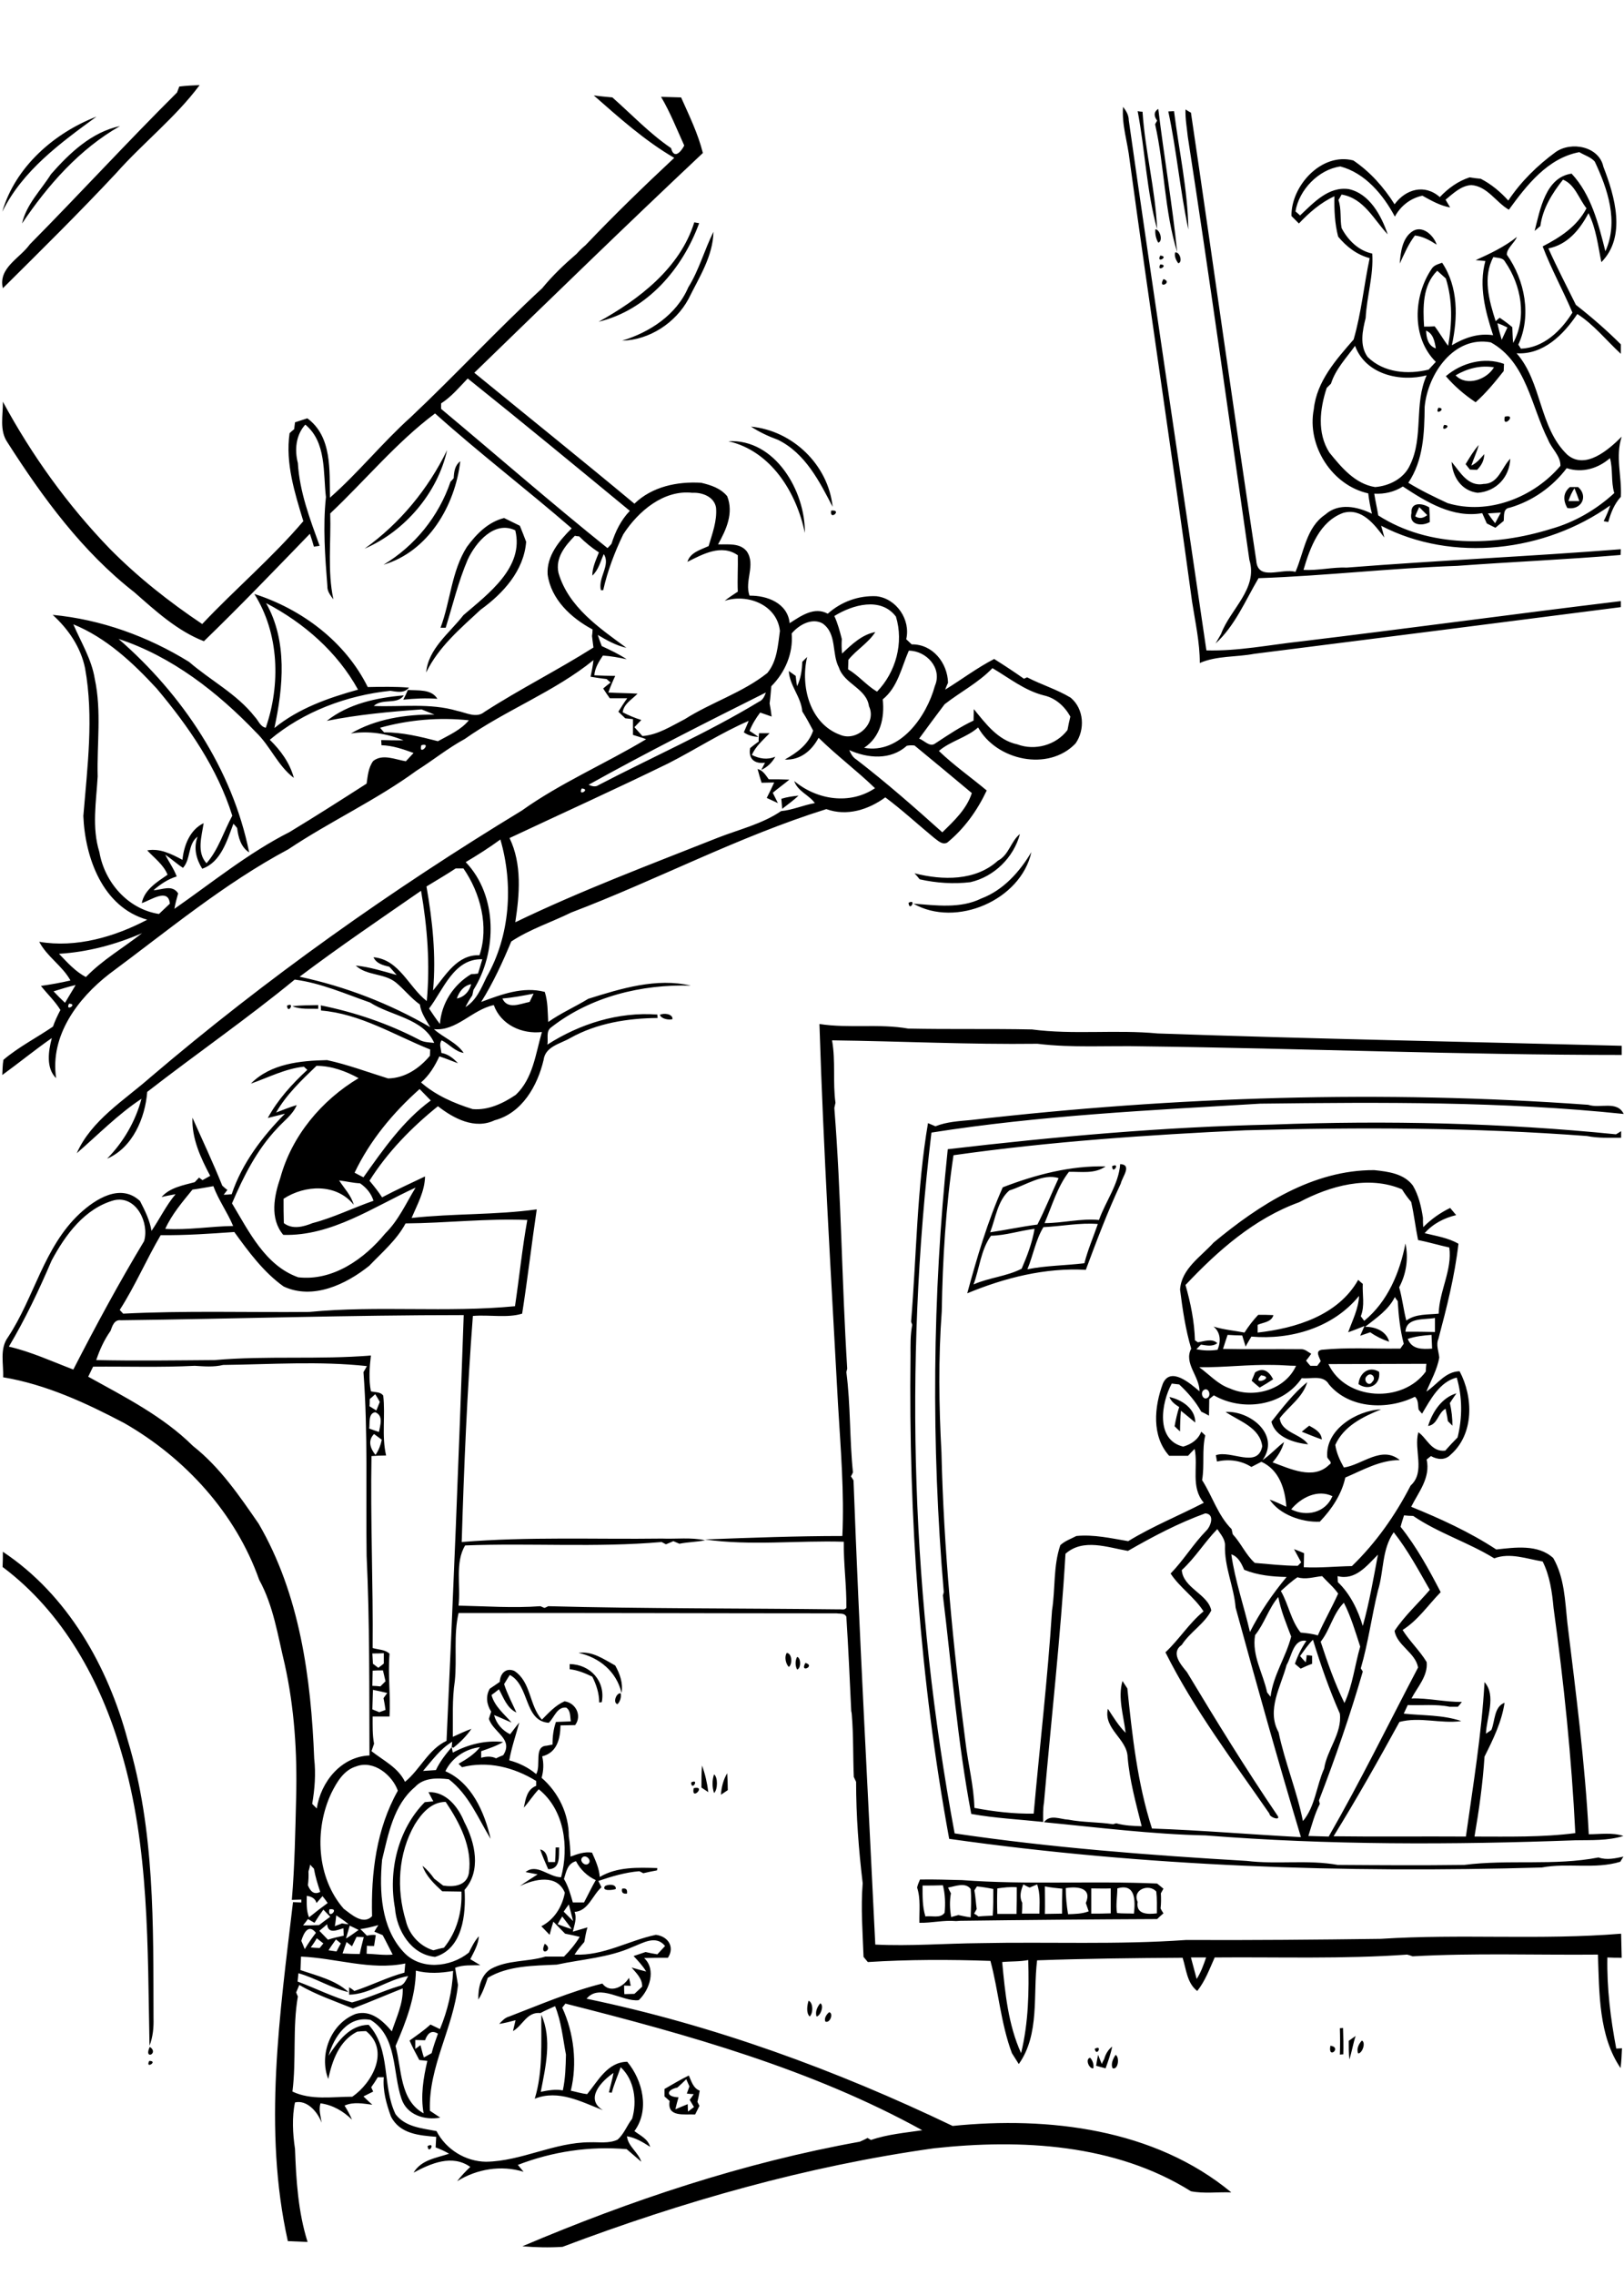 <?xml version="1.0" encoding="utf-8"?>
<!-- Generator: Adobe Illustrator 21.0.2, SVG Export Plug-In . SVG Version: 6.00 Build 0)  -->
<svg version="1.2" baseProfile="tiny" id="Layer_1" xmlns="http://www.w3.org/2000/svg" xmlns:xlink="http://www.w3.org/1999/xlink"
	 x="0px" y="0px" viewBox="0 0 567 794" overflow="scroll" xml:space="preserve">
<path d="M149.3,749C152.3,747.5,149.5,752.3,149.3,749 M52.2,730.2C52.8,730.8,52.8,730.8,52.2,730.2 M52.2,728.2
	C52.8,728.8,52.8,728.8,52.2,728.2 M52.2,726.2C52.8,726.8,52.8,726.8,52.2,726.2 M236.5,728.6c-4.1,0.9-3.9,3.3,0.4,3.4
	c-0.4,1.4-0.8,2.8-1.1,4.2c1.4-0.6,2.8-1.2,4.3-1.8c0,0.7,0.1,2,0.1,2.6c0.5-0.4,1.6-1.2,2.1-1.6c-0.5-0.8-1-1.7-1.5-2.5
	c0.4-0.5,1.1-1.5,1.4-2c-0.6,0-1.8-0.1-2.4-0.2c0.3-0.8,0.6-1.7,0.9-2.5c-0.3-0.6-0.8-1.9-1.1-2.5
	C238.5,726.8,237.5,727.7,236.5,728.6 M232,729.1c2.8-1.6,5.6-3.3,8.5-4.7c0.9,2,1.5,4.4,3.8,5.3c-0.2,1.3-0.5,2.6-0.8,3.9
	c0.2,0.3,0.5,1.1,0.7,1.4c-0.5,1-1,2-1.5,3c-3.7-0.2-9.9,1.1-8.9-4.7c-0.4-0.4-1.4-1.2-1.8-1.6C232,731,232,729.7,232,729.1
	 M52.2,724.3C52.8,724.9,52.8,724.9,52.2,724.3 M52.1,719.3C55.4,719.3,50.6,722.4,52.1,719.3 M381.7,721.9
	c-1.5,0.2-2.9-3.3-1.1-3.7C381.5,719.1,382,720.7,381.7,721.9 M389.5,717.2c1.4,0.7,1,5.2-1,4.7
	C387.7,720.5,388.6,718.5,389.5,717.2 M385.5,718.7c0.5-1.8,1.4-3.3,2.8-4.4c-0.5,2.6-1.4,5.1-2.3,7.6c-1.1-0.3-2.2-0.6-3.3-0.9
	c0.2-1.3,0.4-2.6,0.7-3.8c0.4,1,0.8,2.1,1.3,3.2C384.8,719.9,385.3,719.1,385.5,718.7 M382.2,715.1
	C385.1,713.4,382.9,718.2,382.2,715.1 M464.5,714C468.7,714.6,463.5,719,464.5,714 M52.3,714.4C55.7,716.7,50,719.2,52.3,714.4
	 M475.5,712.2c1.4,0.7,0.2,4.4-1.3,4.5C473.5,715.2,474.4,713.3,475.5,712.2 M470.9,712.3c0.6-0.4,1.8-1.3,2.4-1.7
	c-0.9,2.7-1.3,5.5-2.2,8.2C470.9,716.6,470.9,714.4,470.9,712.3 M467.8,707.9l1.1-0.1c0.1,3.1,0.2,6.1,0.1,9.2l-1.2,0.1
	C467.9,714,467.9,711,467.8,707.9 M289.5,702.3c1.6,0.4,0.3,3.9-1.3,3.3C287.6,704.5,288.6,703,289.5,702.3 M286.4,699.2
	c1.4,0.7,0.1,4.4-1.3,4.6C284.5,702.2,285.4,700.3,286.4,699.2 M282.3,698.3c1.6,0.6,1.7,4.3,0.4,5.5
	C281.4,702.6,281.8,699.9,282.3,698.3 M190.2,678.4C193.7,680.6,187.9,683.2,190.2,678.4 M190.3,676.2
	C190.9,676.8,190.9,676.8,190.3,676.2 M217.2,659.2c1.4-0.3,1.9,0.3,1.7,1.7C217.5,661.1,216.9,660.5,217.2,659.2 M211.2,658.3
	c1.1-0.7,4-0.8,3.8,1C214.1,659.7,209.9,660.2,211.2,658.3 M397.2,663.8c-0.7,4.4,3.5,4.4,6.7,4c0-2.5,0.1-5.1-0.2-7.6
	C401.2,657.3,395.2,659.5,397.2,663.8 M390.1,659.1c0,2.9-0.6,5.8-0.1,8.6c2,0.2,3.9,0.1,5.9,0.2
	C396.4,663.4,396.5,657.2,390.1,659.1 M381,659.1c0,2.9,0,5.9,0,8.8c2.3,0,4.6,0,6.8-0.1c0-2.9,0-5.8,0-8.7
	C385.6,659.2,383.3,659.1,381,659.1 M372.1,659c0,3,0.3,6.1,0.8,9.1c2.4-0.1,4.9-0.1,7.2-1c-0.3-1-0.7-1.9-1-2.9
	C381.4,658.9,376.2,658.3,372.1,659 M364.8,658.4c0,3.2,0.1,6.4,0,9.6c2,0,4-0.1,6-0.1c0-2.9,0-5.8,0.1-8.7
	C368.9,659,366.8,658.8,364.8,658.4 M357.3,657.7c-0.9,2.1-1.5,4.3-0.4,6.4c0,1.3,0,2.6-0.1,3.8c2,0,4,0,6.1,0
	c0-3.4,0.4-6.9-0.8-10.2c-0.9,0.4-1.7,0.7-2.6,1.1C358.9,658.6,357.8,658,357.3,657.7 M348.2,659.1c-0.1,3-0.1,5.9,0,8.9
	c2.2,0,4.4,0,6.7,0c0.1-3.1,0.1-6.2,0.1-9.3C352.6,658.5,350.4,658.8,348.2,659.1 M341.1,658.4c-0.2,0.3-0.7,1-0.9,1.4
	c0.4,2.2,0.5,4.3,0.8,6.5c-0.2,0.4-0.7,1.2-0.9,1.6c0.4,0.2,1.2,0.7,1.5,1c1.7-0.2,3.4-0.2,5-0.3c0.2-3.1,0.2-6.2,0.2-9.3
	C344.9,658.9,343,658.6,341.1,658.4 M331,658.8c0.2,0.5,0.7,1.5,1,2c-0.5,2.8-0.4,5.6,0.1,8.3c0.8-0.2,1.6-0.5,2.5-0.7
	c1.4,0.3,2.8,0.6,4.3,0.8c0.1-3.3,0.3-6.6,0-9.9C337,656.8,333.5,658.4,331,658.8 M322.1,658.1c0,3.6-0.1,7.3,1,10.8
	c2.2-0.4,5.2,0.8,6.7-1.3c0.3-3.2,0.2-6.5-0.6-9.6C326.8,658.1,324.5,658.1,322.1,658.1 M321.2,656c4.9-0.1,9.8,0.1,14.7,0.2
	c22.6,1.7,45.4,0.2,68.1,1.2c0.7,0.6,1.5,1.2,2.2,1.8c-0.2,0.4-0.7,1.2-0.9,1.6c0.1,1.8,0.1,3.5-0.1,5.3c0.2,0.4,0.7,1.3,1,1.7
	c-0.8,0.7-1.5,1.3-2.2,2c-22.9,0.1-45.9,0.3-68.8,0.6c-0.3,0-1,0.1-1.4,0.1c-4.3-0.4-8.5,0.7-12.8,0.6c-0.1-4.1,0.5-8.3-0.8-12.3
	C320.4,657.9,320.8,656.9,321.2,656 M194,644.8l1.2,0c-0.1,3.1,0.5,7.6-3.8,7.6c-1-2.3-2-4.5-2.8-6.9c2.2,0.5,2.5,2.6,2.8,4.4
	c0.6,0,1.8,0,2.4,0C193.9,648.2,194,646.5,194,644.8 M183.2,631.2C183.8,631.8,183.8,631.8,183.2,631.2 M144.8,636.8
	c-5.8,10.1-6.5,22.5-3.1,33.6c1.1,4.8,4.9,8.9,9.6,10.3c1.2-0.3,2.5-0.7,3.7-0.9c4.5-5.5,6.4-12.6,6.1-19.6c-2.2,0-4.5-0.1-6.7-0.1
	c-2.8-2.6-5.6-5.2-6.9-8.9c1.6,1.3,2.9,2.8,4.1,4.5c1,0.8,2.1,1.6,3.1,2.4c3.7,0.6,8.2,0.1,9-4.3c1.3-9-3.2-17.6-8.1-24.9
	C150.6,628.9,147.2,632.9,144.8,636.8 M149.6,625.5c6.2-0.2,10.4,5.2,12.5,10.4c3.8,7.2,6,17,0.1,23.7c0.5,8.5-0.6,20.5-10.3,23.4
	c-8.4-0.8-13.4-9.3-14-17c-2.4-12.9,1-27.5,10.4-37c0.8-0.1,2.2-0.2,3-0.3C150.7,627.7,150.2,626.6,149.6,625.5 M242.2,624.1
	C246.8,623.1,241.2,628.8,242.2,624.1 M241.3,622.1C244.4,620.6,241.4,625.4,241.3,622.1 M251.7,626.4c0.2-2.6,0.8-5.2,2.2-7.5
	c0.1,1.9,0.2,3.9,0.2,5.9C253.5,625.2,252.3,626,251.7,626.4 M249.3,619.3c1.4,1,1.3,5.4,0,6.5C248.6,623.8,248.6,621.3,249.3,619.3
	 M245.1,616.2c1.1,3,1.8,6.1,2.2,9.3c-0.6-0.4-1.8-1.2-2.4-1.6C244.9,621.3,244.9,618.7,245.1,616.2 M213.2,598.3
	C213.8,598.9,213.8,598.9,213.2,598.3 M214.2,596.2C214.8,596.8,214.8,596.8,214.2,596.2 M208.2,595.2
	C208.8,595.8,208.8,595.8,208.2,595.2 M215.6,594.8c-1.7-0.4-0.5-4,1.1-3.8C217,592.3,216.5,593.9,215.6,594.8 M198.9,580.8
	c7.2,0.1,12.6,6,11.2,13.3l-0.9,0.1c0-3.2-1-6.2-2.4-9c-2.5-1.2-5.1-2.3-7.9-2.6C198.9,582.2,198.9,581.3,198.9,580.8 M281.2,580.4
	C284.9,581.4,279,584.2,281.2,580.4 M278.3,578.3c1.4,0.3,1.4,4.1,0,4.4C277.6,581.4,277.6,579.6,278.3,578.3 M274.7,576.9
	c1.9,0.2,2,4,0.7,4.9C274.3,580.7,273.8,578.2,274.7,576.9 M202,576.9c4.8-0.7,8.8,2.2,12.8,4.4c1.6,2.9,2.8,6.1,2.2,9.6
	C215.3,583.5,209.3,578.5,202,576.9 M201.2,577.2C201.8,577.8,201.8,577.8,201.2,577.2 M1,541.6c22.6,15,36.7,40,43.6,65.8
	c9.5,31.4,8.9,64.5,9,96.9c0.1,3.3-0.2,6.6-1.4,9.7c-0.7-34.2,0-69.2-9.8-102.3c-7.2-25-20.4-49-41.5-64.8C1,545.1,1,543.3,1,541.6
	 M454.5,499.7c0.8-0.7,1.7-1.4,2.6-2.1c1.9,1.1,4.2,2.2,4.4,4.8C459.1,501.6,456.8,500.6,454.5,499.7 M450.8,526.8
	c5.3,2.7,12,1.2,14.4-4.6C460,519.7,454.2,522.7,450.8,526.8 M450.2,520.2C450.8,520.8,450.8,520.8,450.2,520.2 M463.4,508.6
	c-0.8-9.5,10.1-16.3,18.8-16.7c-6.4,2.6-13,5.8-16,12.4c0.4,2.8,1.6,5.4,3,7.9c6.4-0.9,13.2-7.8,19.5-2.6c-6.9,0-12.9,3.5-19,6.1
	c-1.3,5.9-4.7,11-8.9,15.4c-6.3,0.3-14.1-2.5-17.5-7.7c2,0.7,3.9,1.6,5.8,2.5c-0.4-6.2-2.5-12.9-8.7-15.7c-1.2,0.6-2.3,1.2-3.5,1.8
	c-3.6-2.3-7.9-2.8-12-1.9c-0.1-0.6-0.3-1.7-0.4-2.2c5.3-1.9,14.6,4.8,16.2-3.1c-0.8-6.6-8.1-8.8-12.8-12c8.6-0.5,19.2,8,12.9,16.8
	c2.7-1.8,4.9-4.3,7.5-6.3c-0.7,2.7-2.2,5-4,7.1c6.1,2.2,14.3,6.3,19.8,0.8C465.5,510.5,463.6,509.4,463.4,508.6 M408.3,487.6
	c4.3,0.9,9.1,4.1,9,8.9c-1.7-1.4-3.3-2.8-5-4.1c-0.2,2.4-0.3,4.8-0.3,7.2c-0.5-0.4-1.4-1.3-1.9-1.8c0.4-2.3,0.9-4.5,1.6-6.7
	C410.3,490.2,408.9,489.2,408.3,487.6 M498.6,497.7c1.5-4.9,4.8-9.9,9.9-11.4c-0.8,1.1-1.5,2.2-2.3,3.4c0.6,2.6,0.9,5.2,0.9,7.9
	c-0.4-0.4-1.2-1.2-1.6-1.6c-0.2-1.5-0.5-2.9-0.8-4.3C502,493.1,502,497.2,498.6,497.7 M443.9,496.2c3.8-4.8,7.7-9.9,12.5-13.8
	c-1.5,5.3-6.4,8.4-9.6,12.6c0.6,5.1,7.4,5.4,9.9,9.1C451.8,503.6,445.2,501.6,443.9,496.2 M477.2,480.3c-1.5,1.3,0.7,4,1.9,2
	C480.7,480.9,478.7,478.6,477.2,480.3 M474.3,483.1c0.3-3.8,3.6-6.5,7.2-4.3C482.1,483.3,478,485.6,474.3,483.1 M440.3,480
	C436.5,484,445.7,480.8,440.3,480 M438.2,479c2.9-1.9,4.9-0.3,6.3,2.4c-1.5,1-3.1,2-4.7,2.9c-1-0.8-1.9-1.6-2.8-2.4
	C437.4,481,437.8,480,438.2,479 M388.3,407C391.4,405.6,388.3,410.3,388.3,407 M386.2,407.2C386.8,407.8,386.8,407.8,386.2,407.2
	 M346,431.3c-3.6,5-4,11.4-6.1,17c5.4-2.4,11.6-2.8,16.8-5.5c1.9-4.4,3.7-9.1,4.5-13.9C356.1,429.5,351.2,431.2,346,431.3
	 M364.3,428.3c-2.7,4.4-3.6,9.9-5.6,14.7c6.5-1.3,13.3-1.3,19.9-2.1c1.2-4.7,3.1-9.1,4.7-13.7C377,426.7,370.7,428,364.3,428.3
	 M352.4,415.5c-4.1,3.5-4.8,9.7-6.7,14.6c5.5-0.8,11-2,16.5-2.7c2.7-5.3,4.9-10.8,7.4-16.2C364.2,409.4,357.9,413.8,352.4,415.5
	 M350.1,414.4c11.4-4.4,23.6-7.6,35.9-7.3c-3.8,2.7-8.5,1.8-12.8,1.9c-4.1,5.3-5.9,11.9-8.5,17.9c6.4,0,12.6-1.7,19-1.1
	c2.3-6.5,6.9-12.5,7.4-19.5c4.3,0.2,0.7,4.5,0.2,6.8c-4.6,9.8-8.4,19.9-12.2,30.1c-14.2-0.8-28.4,2.8-41.4,8.2
	C341.1,438.9,344.8,426.3,350.1,414.4 M449.2,581.1c-2,7.6-7.1,15.7-2.8,23.5c2.2,10.5,6.4,20.5,8.5,31c4.3-5.1,4.7-12.3,7.4-18.3
	c1-6.6,6.3-12.3,5.5-19.2c-3.7-8.4-6.7-17-9.4-25.8c-1.7,1.7-3.1,3.8-4.5,5.7c0.6,0.7,1.3,1.5,2,2.2c0.1-0.6,0.3-1.9,0.3-2.5
	c0.5,0,1.4,0.1,1.9,0.2c0,0.7,0,2.1,0,2.8c-1.4,0.5-2.7,1.1-4,1.7c-0.5-0.4-1.5-1.3-2-1.7c1-2.9,2.3-5.5,4-8
	C451.5,571.9,451,578.2,449.2,581.1 M461.1,573c2.4,7.3,4.9,14.5,8.3,21.4c2.9-6.3,3.6-13.2,5.5-19.7c-1.7-5.2-3.2-10.4-5.7-15.3
	C465.4,563.2,464.4,568.8,461.1,573 M438.2,570.7c-1.2,7.1,2.8,13.3,4.2,20c0.3,0.4,0.9,1.1,1.2,1.5c0.9-7.5,5.4-13.9,7.2-21
	c-1.7-4.5-3.6-9-4.5-13.8C442.9,561.4,441.5,566.6,438.2,570.7 M453,550.5c-2.1,1.4-3.9,3.1-5.8,4.8c2.7,4.7,3.5,10.3,6.9,14.5
	c2,0.2,4.1,0.4,6,1c2.2-5,4.9-9.7,7.1-14.6c-1.6-2.3-3.8-4.1-5.6-6.1C458.7,550.4,455.8,551.4,453,550.5 M467,550.1
	c0,0.5,0.1,1.6,0.1,2.1c4.3,4.1,7,9.7,8.7,15.3c2.3-8.2,3.7-16.5,5.3-24.9C477.2,546.5,473.2,551.7,467,550.1 M429.9,542.5
	c1.3,9.2,4.4,18,6.5,27.1c3.5-6.9,7.9-13.3,12.8-19.2c-5.1-0.1-10.1-0.6-14.8-2.5C433.4,545.6,432.3,543.3,429.9,542.5 M486.6,534.8
	c-4.2,6-3.4,13.6-5.5,20.3c-2.2,9-3.4,18.3-6,27.2c0.2,0.3,0.5,0.8,0.7,1.1c-4.4,15.2-9.6,30.2-15.3,45c0.1,0.3,0.2,0.9,0.3,1.2
	c-1.8,3.5-2.8,7.4-4,11.2c2.4,0.1,4.7,0.1,7.1,0.2c11.1-19.3,20.9-39.4,31.2-59c-0.9-5.2-7.4-7.7-8.2-12.8
	c3.5-5.3,8.3-9.6,12.3-14.3C495.3,548.1,491.5,541,486.6,534.8 M490.2,528.9c-0.4,1.3-0.9,2.7-1.2,4c5.6,7,9.9,14.9,14,22.8
	c-4.4,4.5-7.9,9.8-13.3,13.2c2.5,4,6,7.2,8.4,11.2c0.5,4.8-3.2,8.7-5.3,12.7c5.9-0.2,11.7,1.3,17.6,1.2c-0.3,0.4-1,1.3-1.4,1.7
	c-1,0-2,0-2.9,0c-4.8-1-9.8-0.4-14.6-0.6c-0.5,1-0.9,2-1.4,3c6.7,0.7,13.7,0.4,20.1,2.6c-7.2,1-14.5-1.6-21.6,0.3
	c-7.4,13.5-14.9,26.8-23,39.9c15.4,0.2,30.8,0,46.2,0.1c2.5-17.9,5.5-35.8,6.5-53.9c4.2,4.7,0.7,12.3,0.5,18c0.5-0.3,1.4-1,1.9-1.3
	c1.3-3.2,0.9-8.1,4.6-9.5c-1,6.7-4,12.8-7,18.8c-0.6,9.3-1.9,18.6-3.5,27.9c11.8,0,23.6,0.3,35.2-1.2c-1.3-26.3-4-52.5-7.6-78.6
	c-0.5-5.5-1.3-11.2-3.8-16.2c-5.5-0.9-11.4-3.2-16.9-1.1c-9.1-5.6-19.5-8.8-28.3-14.8C492.3,529.1,491.2,529,490.2,528.9
	 M496.2,486.2C496.8,486.8,496.8,486.8,496.2,486.2 M420.2,485.2c-1.3,1-0.1,3.8,1.5,2.6C423,486.8,421.8,484,420.2,485.2
	 M454.5,481c-6.7,9.9-20.8,11.7-30.7,6c-0.4,0.3-1.2,1-1.6,1.3c0,1.9-0.1,3.9-0.1,5.8c-0.9-0.5-1.8-1-2.7-1.4
	c-2-3.6-4.7-6.7-7.7-9.5c-0.7-0.1-2-0.2-2.6-0.3c-3.7,6.8-5.7,19.7,4,22c2.8-0.8,5.2-2.4,6.3-5.2c0.4,0.3,1.1,1,1.4,1.3
	c-1.2,5.1-0.2,10.4-1.1,15.6c3.6,5.6,5.5,12.3,10.3,17.1c0.1,0.5,0.3,1.3,0.4,1.8c2.9,3.1,4.5,7.1,7.7,10c5,0.4,10,1,15,1
	c0.3-0.3,0.9-0.9,1.2-1.2c-0.8-1.5-1.7-3.1-2.5-4.6c1.2,0.4,2.3,0.9,3.5,1.4c0,1.6-0.1,3.3-0.1,4.9c5.6,0.3,11.2-0.3,16.8-0.4
	c8.4-8.1,15.2-17.8,20.5-28.1c5.3-4.8,1-12.5,2.7-18.6c2.9,1.9,4.5,7,9.4,6.4c1.4-1.6,2.8-3.1,4.3-4.6c1.7-6.9,1.7-14.1-0.3-20.9
	c-6,1.5-9.1,7.6-12.1,12.6c-0.3-0.3-0.9-1-1.2-1.4c-0.3-1.5,0-3.4-1.3-4.5c-9.5,4.7-22.8,4.3-30-4.3
	C462,479.7,457.6,481.4,454.5,481 M463.8,476.1c6,12.8,25.9,13.8,34,2.6c0-0.7,0.1-2,0.2-2.7C486.6,476,475.2,476.1,463.8,476.1
	 M418.7,477.2c3.5,2.5,6.5,6,10.7,7.4c8.2,3.7,19.3,0.5,23.1-7.9c-2.6,0-5.2-0.3-7.9-0.3C436,476.2,427.4,477.3,418.7,477.2
	 M491.5,467.3c1.5,3.8,5.1,3.6,8.5,3.4c-0.1-1.6-0.1-3.2-0.2-4.8C497,466.1,494.2,466.4,491.5,467.3 M490.7,464.8
	c3.4,0,6.8,0,10.3,0.1c0-1.7,0-3.3,0-4.9C497.2,460.7,491,459.7,490.7,464.8 M436.9,466.5c-0.7,1.2-1.4,2.3-2,3.5
	c-0.4-1.3-0.8-2.6-1.2-3.9c-1.7,0-3.4-0.1-5.1-0.2c-0.5,1.6-1.1,3.2-1.6,4.9c9,0.2,18.1,0,27.2,0.1c1.4-0.1,2.5,1,3.6,1.6
	c-0.4,0.6-1.3,1.8-1.8,2.4c0.4,0.5,1.1,1.4,1.5,1.8c0.6,0,1.8,0,2.4,0c0.3-0.4,0.9-1.2,1.2-1.6c-0.4-1.4-2.1-3.6,0.4-4
	c9.1-0.9,18.3-0.3,27.4-0.4c0.3-0.4,0.9-1.3,1.2-1.7c-1.3-4.9-1.8-9.9-2.1-14.9c-0.3-0.3-0.8-1-1-1.4c-2.3,4.6-6.5,7.3-10.4,10.4
	c3.5-0.1,7.5,1.5,8.4,5.2c-2.4-0.8-4.6-1.9-6.6-3.3c-1.2,0.4-2.3,0.8-3.5,1.2c0.5-1.1,1-2.3,1.5-3.4c-1.9,0.8-3.8,1.5-5.7,2.2
	c1.5-4.2,3.6-8.2,3.8-12.7C465.4,463.5,450.5,467.7,436.9,466.5 M453.6,419.6c-15.7,5.7-28.4,16.9-39.7,28.9
	c1.8,6.3,3.1,12.7,3.3,19.3c0.3,0.2,0.8,0.5,1,0.7c2.1-0.3,5-1.5,6.8,0.3c-1.7,1.3-3.8,0.8-5.7,0.5c-0.4,0.4-1.2,1.2-1.6,1.6
	c2.4,0.5,4.9,0.6,7.4,0.2c1.2-2.9,1.1-6-1.4-8.1c3.5,1.1,7.2,1.4,10.8,2.1c1.4-2.2,3-4.3,4.8-6.2c1.8,0,3.5,0,5.3,0.1
	c-0.7,2.5-3.5,2.5-5.5,3.4c0,0.7,0,2,0,2.7c13.3-1.5,28.1-6,35.1-18.4c0.4,0.4,1.2,1.1,1.6,1.4c-0.2,3.8,0.8,7.6-0.7,11.3
	c0.3,0.4,0.9,1.2,1.2,1.6c8.2-6.7,12.4-16.8,14.4-27c1.1,5.2,0.3,10.6-2.2,15.3c1.1,3.8,1.5,7.8,2.5,11.6c3.3-2.4,7.4-2,11.3-2.4
	c0.2-7.9,4.8-15.3,3.7-23.1c-3.7-0.8-7.3-1.9-10.9-2.6c-0.9-4.4-1.4-8.9-2.4-13.3c-1.2-1.4-2.3-2.9-3.2-4.4
	C477.8,410.1,464.3,413.9,453.6,419.6 M330.9,401.1c37.6-4.4,75.4-7.8,113.3-8.6c40-1.5,80.3-0.6,120,3.4c0.5-0.3,1.4-0.8,1.8-1.1
	c0,0.6,0,1.7,0,2.3c-4,0-8,0.2-11.9-0.6c-39.6-3-79.6-3.1-119.3-2c-34,1.6-68.1,3.9-101.9,8.7c-2.7,18.1-3.8,36.3-4.1,54.5
	c-1.2,16.3-1,32.9-0.1,49.3c0.8,33.8,4,67.5,8.4,101.1c0.9,7.7,2.9,15.2,3.1,22.9c6.8,1.3,13.7,2.1,20.7,2
	c2.1-23.6,4.9-47.2,6.4-70.9c1.2-7.6,0.4-15.5,2.9-22.8c1.6-1.5,3.7-2.2,5.6-3.2c6.1-0.6,12.1,0.8,18.1,1.8
	c8.5-5.2,17.7-8.9,26.4-13.4c-4.7-5.5-1.9-12.5-3.2-18.8c-0.8,0.8-1.6,1.6-2.3,2.4c-2.2,0-4.4,0-6.6,0c-6.2-6.9-5.2-17.1-2.2-25.2
	c2.7-6.1,9.6,0,12.8,2.7c0-5.3-5.6-9.8-2.9-14.9c-2-6.7-3-13.6-3.9-20.6c0.5-7.3,7.2-11.4,11.7-16.4c15.9-13.2,34.7-25.4,56.1-25.3
	c4.8,0.5,10.4,1.2,13.5,5.4c2,3.4,2.9,7.3,3.5,11.2c0,1.1,0,2.2,0.1,3.3c2.8-2.8,5.9-5,9.4-6.7c0.7,0.8,1.4,1.7,2.1,2.5
	c-4.2,1-8.1,3-11,6.3c4,1,8.2,1.6,11.8,3.7c-1.3,11.3-4.1,22.3-7,33.2c-0.9,2.1,0.1,4.3,0.3,6.5c-0.7,4.2-2.9,8-4.5,11.9
	c3.8-2.5,6.6-7,11.6-7.1c4.8,9,5.1,21.9-3.1,29.1c-1.9,2-4.6,1.8-6.9,0.5c-0.4,0.3-1.1,0.9-1.5,1.2c1.4,6.4-2.8,11.3-5.4,16.5
	c10.3,4.2,20.4,8.8,29.7,14.9c6.5-0.7,14.6-1.9,19.9,3c3.9,6.8,4.1,14.8,4.9,22.4c3,24.6,6.2,49.2,7.5,74c4,0,8.2-0.7,12.1,0.6
	c-5.5,1.7-11.2,1.4-16.8,1.5c-43,1.6-86.2,1.7-129.1-1.7c-18.9-0.4-37.6-2.8-56.4-4.6c2.1-2.9,5.7-1,8.5-0.9
	c5.2,1,10.4,0.8,15.6,1.6c0.3-0.1,0.9-0.3,1.2-0.3c2.9,0.8,5.9,0.9,8.8,1c-2-8-4.2-15.9-4.9-24.1c-0.2-6.5-8.5-9.8-6.9-16.9
	c1.9,2.9,3.7,5.9,6.2,8.4c-0.7-6-2.8-12.2-1.1-18.1c0.6,0.9,1.1,1.7,1.7,2.6c1.7,16.4,3.5,33.1,8.6,48.9c17.3,0.6,34.7,2.1,52,3
	c-8-26.6-15.5-53.4-22.8-80.1c-0.6-7.4-4-14.3-3.7-21.8c0-2.2-1.6-3.9-2.7-5.6c-4.4,4.5-7.7,10-12.4,14.3c0.5,6.3,9.2,8.4,10.3,14.1
	c-2.4,4.7-7.4,7.5-10.3,12c-4,2.8-0.3,6.9,1.8,9.5c10.1,16.8,20.5,33.7,31.5,49.9c1.7,2.2-2.7,0.9-2.7-0.5
	c-12.7-18.4-26.3-36.3-36.3-56.3c4.8-4.5,8.2-10.1,13.3-14.3c-3.2-5-8.3-8.3-11.5-13.2c4.5-4.6,7.9-10.3,12.4-14.9
	c1.7-1.6,3.1-5.9-0.3-6.1c-9.4,3.4-18.3,8.1-27,13.1c-7.1-1.2-15.6-4.5-21.8,1c-1.7,29-5,57.9-7.5,86.8c-0.4,2.2-0.3,4.5-0.3,6.8
	c-8.4-0.9-16.8-1.3-25.1-2.8c-4.8-25.2-6.8-50.9-9.9-76.3c0.1-0.3,0.3-0.9,0.3-1.2C325.1,504.1,325.5,452.3,330.9,401.1
	 M339.1,390.9c71.4-8.2,143.7-10.5,215.4-5.3c4.1,1.4,10.1-1.6,12.4,3.2c-42.1-4.4-84.5-4.1-126.9-3.6
	c-38.4,2.3-76.8,4.1-114.8,10.1c-9.7,81.3-6.9,164.1,8.1,244.6c33.8,5,67.9,7.6,102,9.6c10.5,1.3,21.3-0.5,31.8,1.4
	c14.7,0.1,29.4,0.2,44.1,0c15.6-2,31.4,0.4,46.9-2.6c2.9,1,5.9,0.3,8.7-0.3c-0.3,0.5-0.8,1.3-1.1,1.8c-8.9,2.7-18.3,0.3-27.4,2
	c-69.1,2-138.4-0.3-206.9-10c-10.2-55.6-14.2-112.2-13.5-168.7c0-3.6-0.1-7.2,0.6-10.7c-0.1-0.3-0.3-0.8-0.4-1.1
	c1.9-23.1,2-46.4,5.9-69.3c0.9,0.4,1.7,0.7,2.6,1.1C330.6,391.5,334.9,391.3,339.1,390.9 M230.4,354.2c1.3-0.7,4.5-0.4,4.4,1.5
	C233.5,356.1,230.8,355.6,230.4,354.2 M102.1,351.2c3-0.4,6-0.3,9-0.4l0,1.3C108.1,352,105,352.4,102.1,351.2 M100.2,351
	C103.2,349.5,100.5,354.3,100.2,351 M243.2,343.3C243.8,343.9,243.8,343.9,243.2,343.3 M241.2,343.2
	C241.8,343.8,241.8,343.8,241.2,343.2 M123.2,337.2C123.8,337.8,123.8,337.8,123.2,337.2 M317.2,315.1
	C320.2,313.5,317.5,318.5,317.2,315.1 M315.2,314.2C315.8,314.8,315.8,314.8,315.2,314.2 M310.3,312.3
	C310.9,312.9,310.9,312.9,310.3,312.3 M318.2,304.3C318.8,304.9,318.8,304.9,318.2,304.3 M342.6,313.6c7.7-2.9,13.4-9.3,17.5-16.2
	c-3.7,16.8-26.3,26.5-41.2,18C326.8,316,335.3,317.2,342.6,313.6 M348.4,300.4c3.9-2,4.5-6.8,7.7-9.3c-2.2,8.2-9,14.9-17.3,16.8
	c-5.9,0.7-11.9,0.3-17.7-1c-0.4-0.5-1.3-1.6-1.8-2.1C329.1,307.3,340.6,307.5,348.4,300.4 M272.8,278.8c1.9-0.6,3.9-0.9,6-1.1
	c-1.8,1.7-3.8,3.1-5.7,4.6C273,281.5,272.9,279.7,272.8,278.8 M264.5,268.4c1.9,0.5,2.8,2.1,3.9,3.6c2.4,0,4.8,0,7.2,0.1
	c-1.9,1.6-3.9,3-5.8,4.6c0.6,1.2,1.2,2.4,1.8,3.6c-1.3-0.6-2.6-1.2-3.9-1.8c0.9-1.8,1.8-3.6,2.6-5.4c-1.4,0-2.9,0.1-4.4,0.1
	C265.4,271.6,264.9,270,264.5,268.4 M265,255.9c0.9,0,2.7,0,3.7,0c-2.3,2.4-4.9,4.6-6.2,7.6c2.6,1.3,5.4,1.8,8.2,0.6
	c-1.1,2-2.8,3.7-4.9,4.6c0.3-0.6,1-1.9,1.3-2.5c-3.6,0.5-5.9-1.3-5.2-5.1c1-0.8,2-1.6,3-2.3C264.8,258.1,265,256.6,265,255.9
	 M142.4,240.8c3.5,0.3,8.2-0.4,10.3,3.1c-4-0.3-8-0.1-11.9,0.3C141.4,243.1,141.9,242,142.4,240.8 M291.3,185.2
	C291.9,185.8,291.9,185.8,291.3,185.2 M291.3,183.2C291.9,183.8,291.9,183.8,291.3,183.2 M291.2,181.2
	C291.8,181.9,291.8,181.9,291.2,181.2 M163,190.9c3.3-4.5,7.4-8.7,13-10.1c1.8,0.9,3.7,1.8,5.5,2.7c0.8,1.9,1.5,3.8,2.2,5.6
	c-0.8,10.1-8,18-15.9,23.7c-7.1,6.6-14.7,13-19,21.9c0.7-8.3,8.2-13.8,13-20c8.6-7.4,21.3-16.7,18.1-29.6
	c-7.3-3.5-13.8,4.2-16.6,10.2c-3.3,7.7-5.2,15.8-7.7,23.8c-0.5,0-1.4,0-1.8,0C157.3,209.8,157.6,199.4,163,190.9 M290.2,178.2
	C294.3,177.8,289.5,182,290.2,178.2 M495.5,177c-0.5,1.1-1,2.1-1.4,3.2c1.5,1,2.9,0.6,4.2-0.4C497.3,178.8,496.4,177.9,495.5,177
	 M492.8,179c-0.3-3.9,3.9-3.4,6.2-1.9c0.1,1.7,0.2,3.4,0.2,5.1C496.4,183.8,491.8,183.3,492.8,179 M547.6,174.9c1,0,2.8,0,3.8,0
	c-0.5-1.5-1.1-3-1.7-4.5C548.8,171.8,548.1,173.3,547.6,174.9 M548.1,170c0.7,0,2.1,0,2.9,0c3.7,3.3,1,8.2-3.8,7.3
	C545.7,174.6,545.7,172,548.1,170 M158.4,166.9c0.1-2.2,0.4-4.5,2.3-5.9c-1.8,15.5-11.2,31.5-26.8,36.1c10.9-6.5,19.3-16.9,23.4-29
	C157.6,167.9,158.1,167.2,158.4,166.9 M518,168.9c5.2,0,6.3-5.8,9.3-8.8c-0.3,6.5-4.9,11.4-11.4,11.9c-5.6-0.7-8.7-5.4-9.1-10.8
	C509.7,164.6,512.5,170,518,168.9 M127.3,191.5c12.3-8.8,22.2-20.8,28.8-34.4C152.8,172,141.4,185.4,127.3,191.5 M511.7,162
	c1.4-2.3,2.8-4.7,4.6-6.7c-0.7,2.5-1.8,4.8-2.6,7.2c1.9-0.9,3.2-2.5,4.5-4c0,2.2-1,4-2.5,5.5c-0.6,0-1.9-0.1-2.5-0.1
	C512.9,163.5,512.1,162.5,511.7,162 M254.3,154c16.3-0.9,26.9,17.4,26.7,32C278.1,171.9,269.2,157.4,254.3,154 M262.2,148.9
	c14.6,1.4,27,13.4,28.5,28c-4.5-8.7-9.5-18.7-19.1-23.4C268.3,152.3,265.1,150.8,262.2,148.9 M504.2,148.3
	C507.5,148.4,502.6,151.3,504.2,148.3 M530.3,145.2C530.8,145.8,530.8,145.8,530.3,145.2 M525.4,145.4
	C530,144.4,524.3,150,525.4,145.4 M507.2,145.2C507.8,145.8,507.8,145.8,507.2,145.2 M502.2,142.3
	C505.4,142.5,500.6,145.4,502.2,142.3 M508.2,131c3.8,4,10.9,1.5,13.4-2.8C516.9,127.4,512.3,128.6,508.2,131 M504.8,131.3
	c5.5-4.7,13.4-6.8,20.3-4.3c0,0.6-0.1,1.9-0.1,2.5c-3,3.8-6.1,7.6-9.8,10.9C511.3,137.8,507.8,134.8,504.8,131.3 M406.2,97.4
	C409.7,98.5,404,101.2,406.2,97.4 M405.1,92.3C408.4,92.4,403.6,95.3,405.1,92.3 M405.1,89.2C408.4,89.5,403.5,92.2,405.1,89.2
	 M410.3,88.1c1.6-0.3,2.7,3.4,1.1,3.8C410.6,90.9,409.9,89.3,410.3,88.1 M404.3,86.2C404.8,86.8,404.8,86.8,404.3,86.2 M240.3,100.3
	c3.8-6.1,5.6-13,8.8-19.4c-0.2,8.6-5,15.9-8.7,23.4c-4.5,8.4-13.7,14.4-23.2,14.6C226.8,116,236.2,109.9,240.3,100.3 M492.9,80.9
	c3.5-2.6,7.6,1.1,8.7,4.5c-2.3-1.5-4.8-2.9-7.6-3.2c-2.3,3-3.7,6.4-5.3,9.8C489,88,489.6,83.3,492.9,80.9 M403.4,80
	c1.7,0.2,2.7,4.2,1,4.7C403.6,83.4,403.2,81.5,403.4,80 M242.4,77.6c0.4,0.1,1.2,0.2,1.7,0.3c-5.8,15.9-18.1,30.3-35.1,34.4
	C223.1,104.5,237.4,93.6,242.4,77.6 M17.8,60.8c6.5-7.4,14.2-14.7,24.1-16.8C27.8,52,16.7,64.6,7.7,78C9.2,71.3,14.3,66.4,17.8,60.8
	 M0.8,73.9c4.5-15.6,18.1-27.5,32.9-33.2C21.1,49.9,7.9,59.5,0.8,73.9 M519.5,179.2c0.8,1.2,1.6,2.3,2.5,3.4c0.7-1.2,1.3-2.5,2-3.7
	C522.5,179,521,179.1,519.5,179.2 M547,163.4c-5,6.6-12,11.5-19.9,13.8c-2.4,0.3-1.9,2.8-2.1,4.6c-1,0.8-1.9,1.6-2.9,2.4
	c-1-0.5-2-1-3-1.5c-0.5-1.2-1.1-2.4-1.6-3.6c-10.3,1.8-19.5-3.9-27.7-9.3c-3,1.9-6.4,2.7-10,2.5c0.4,2.6,1,5.1,1.4,7.6
	c17.8,11.4,40.7,10.8,60.3,4.7c8.2-2.3,15.8-6.7,22.1-12.5c-1.2-4-0.4-8.2-1.5-12.2C558,163.5,552.4,165.2,547,163.4 M464.7,133.9
	c-0.4,0.4-1.1,1.1-1.5,1.5c-2.4,7.3-3.4,15.7,0.9,22.5c4.2,5.2,9,11,16,12.1c5-0.4,10.1-3,12.2-7.7c4.8-9.8,1.3-21.3,5.8-31.3
	c-9.1,2.4-21.3-0.2-25-10.3C470.1,124.9,466.3,128.8,464.7,133.9 M497.4,142c-0.1,9.1-0.4,18.6-5.7,26.5c4.4,2.7,9,4.9,13.7,7.1
	c14.2,4.3,30.1-2,39.4-13c0.1-3.5-3.1-6-4.3-9.1c-5.9-11.6-7.5-27.1-20-34C507.7,117.1,498.5,130.4,497.4,142 M497.9,115.4
	c0.1,2.5,0.7,5.3,3.4,6.2C500.9,119.2,500.4,116.4,497.9,115.4 M522.8,112.8c0.4,1.9,0.9,3.8,1.5,5.8c0.7-1.4,1.3-2.9,2-4.3
	C525.1,113.7,524,113.2,522.8,112.8 M497.2,114c1.2,0,2.5,0,3.7-0.1c1.7,2.2,3,4.6,4.7,6.8c1.4-7.9,1.6-15.8-0.8-23.5
	c-1-0.9-2-1.8-3-2.7C496.6,99.6,496.8,107.3,497.2,114 M521.4,89.7c-3.8,7-1.5,15.3,0.8,22.4c0.3-0.3,1-0.9,1.4-1.2
	c1.5,1,3,2.1,4.4,3.3c0.1,1.8,0.1,3.6,0.3,5.5c4.9-8.9,2.8-20.2-2.8-28.3C524.7,89.8,522.8,90.1,521.4,89.7 M526.8,73.2
	c-4.5-2.6-7.5-8.2-13.1-8.6c-3.6,0.2-6.3,2.9-9,5.1c0.4,0.7,1.2,2,1.6,2.7c-3.5-0.6-6.6-2.4-9.7-4.1c-4.2,0.9-7.6,3.6-9.6,7.3
	c-4.1-7.7-10.4-15.2-19-17.5c-7.6,1-14.5,8.2-15.7,15.7c0.4,0.3,1.2,1,1.6,1.4c4.7-4.4,9.9-10.2,17-9.2c7.3,1.6,11.4,9.3,13.6,15.8
	c-4.9-5.2-8.3-12.6-16.1-13.9c-0.3,0.5-0.8,1.5-1.1,1.9c1.1,3.2,0.5,6.5,1.1,9.8c2.2,4.2,5.9,7.9,10.7,8.9
	c0.5,7.6-1.9,14.9-2.3,22.5c-1.1,4.4-2.2,9.6,0.7,13.6c5.6,5.5,14,6.2,21.3,4.4c0.8-0.9,1.7-1.8,2.5-2.7c-8.5-8.4-7.9-22.9-1.5-32.4
	c0.8-1.4,2.4-1.7,3.7-2.2c5.7,8.5,5.5,19.2,3.4,28.8c4.4-2.6,9.2-4.3,14.4-3.5c-2.7-8.3-5.1-17.2-2.7-25.9c-0.9-0.1-2.5-0.2-3.4-0.3
	c5.1-2.3,10-4.6,14.4-8.1c-0.8,2.1-3.6,4-3.5,6.2c6.3,8.9,8.7,21.3,4,31.4c0.2,0.3,0.7,1,0.9,1.4c7.9-0.3,14-6.2,18-12.6
	c-3.3-7.8-7.4-15.2-10.4-23.1c6-3.1,12-6.9,15.3-13.3c-2.7-3.4-4-8.3-8.2-10c-3.8,4.8-7.1,10.1-7.9,16.2c-0.5,0.4-1.5,1.3-2,1.7
	c1.9-7.4,3.8-18.7,12.9-20c6.9,7.4,9.4,17.6,11.8,27.1c4.7-10.4,0.8-21.7-3.7-31.3c-1.4-1.6-3.6-2.2-5.4-3.3
	C540.3,55.2,533,64.7,526.8,73.2 M413.9,38.2c0.5,0.3,1.4,0.9,1.9,1.1c7.7,52.1,14.9,104.2,22.8,156.3c0.5,7.4,8.9,2.6,13.7,4
	c3-6.9,3.7-15.5,10.4-20c4.7-4.2,11.2-2.8,16.3-0.3c-0.6-2.3-1-4.7-1.3-7.1c-12.7-2.8-21.5-16.7-19-29.4c1-9.7,7.8-17.3,13.9-24.3
	c2.7-9.3,3.6-19,5.6-28.4c-4.5-1.2-8.1-4-11-7.5c-1.2-4.6-1.4-9.3-1.3-14.1c-4.8,2.2-8.8,5.7-12.4,9.5c-0.9-0.9-1.7-1.7-2.6-2.6
	C450.7,65,461.3,53.1,472.5,56c5.9,4,10.6,9.3,14.4,15.3c3.9-5.3,10.5-7.2,15.8-2.5c2.9-3.1,6.4-5.6,10.4-6.9
	c1.3,0.2,2.6,0.4,3.9,0.5c3.7,1.9,6.9,4.6,9.6,7.6c4.4-6.6,10.1-12.2,16.5-16.9c5.5-3.9,15.2-2,16.7,5.1c4,10.3,8.1,24.4-0.7,33.3
	c-1.2-5.8-1.8-11.7-4.5-17.1c-3,5.7-7.3,11-14,12.3c3,6.7,6.4,13.2,9.6,19.7c5.5,4.3,10.8,8.9,15.7,13.8c0,0.8,0,2.5,0,3.3
	c-5.1-4.7-9.4-10.2-15.2-13.9c-4.8,7.2-11.9,14.3-21.2,13.7c8.9,10.1,7.8,25.9,17.7,35.4c6.3,5.4,14.4-1.7,19-6.3
	c-2.3,7,0.1,13.9-0.3,21c-2.3,2.5-3.5,5.6-4.4,8.8c-0.4-0.1-1.2-0.2-1.6-0.3c0.9-1.8,1.7-3.6,2.3-5.5c-22.7,16.2-55,20.1-80,7.1
	c0.3,1,0.9,3.1,1.1,4.1c-3.4-4.5-7.8-10.4-14.3-8.6c-8.3,3-11.6,12.1-13.9,19.9c5.1,0.3,10.1-1,15.2-0.8c31.8-2.5,63.7-3.9,95.6-6.4
	c0,0.5-0.1,1.5-0.1,2c-19,1.6-38,2.4-57,3.8c-23.2,0.8-46.3,3.5-69.4,4.3c-4.6,7.8-8.2,16.6-15,22.8c0.6-1.1,1.3-2.2,1.9-3.3
	c3.2-8.7,13-15.8,9.9-25.9c-7.1-49.3-13.9-98.5-21.5-147.7C414.4,44.7,413.8,41.5,413.9,38.2 M407.9,38.9c0.5,0,1.5-0.1,2-0.1
	c1.7,13.7,4.8,27.5,5,41.3C412,66.4,410.8,52.5,407.9,38.9 M404,42.1c-1.1-1.5-1.3-3,0.4-4.1c2,16.7,4.9,33.3,6.6,50
	c-4.5-14.5-4.4-29.9-7.7-44.6C403.4,43.1,403.8,42.5,404,42.1 M397.2,38.8c0.4,0.1,1.3,0.2,1.7,0.2c0.9,13.8,4.5,27.2,5.1,41
	C400.3,66.7,399.8,52.4,397.2,38.8 M392.1,37.3c1.1,1.4,2,2.9,2,4.7c8.8,61.7,18.1,123.4,27.1,185c11,0.3,21.8-1.9,32.7-3.1
	c37.4-4.5,74.7-9.6,112-14.1c0,0.5,0,1.6,0,2.1c-42.7,5.5-85.3,10.9-128,16.3c-6.3,1.2-13,0.6-19,3.2c0-7.2-1.6-14.3-2.7-21.4
	c-7-51.4-14.8-102.7-21.8-154.1C393.7,49.6,391.6,43.6,392.1,37.3 M99.2,760.3C99.8,760.8,99.8,760.8,99.2,760.3 M98.2,748.2
	C98.8,748.8,98.8,748.8,98.2,748.2 M345.2,744.3C345.8,744.8,345.8,744.8,345.2,744.3 M99.2,724.2C99.8,724.8,99.8,724.8,99.2,724.2
	 M148.4,712.1c-1.1,0-2.3-0.1-3.4-0.1c0,0.8,0,2.3,0,3.1c0.5-0.3,1.4-1,1.8-1.3c0.4,1.4,0.7,2.9,1.2,4.3c0.9-0.5,1.8-1,2.7-1.5
	c0.6-2.3,1.4-4.6,2.2-6.8C150.5,708.3,149.2,709.9,148.4,712.1 M104.5,692.8c-0.3,0.7-0.8,1.9-1.1,2.6c0.1,0.3,0.4,1,0.6,1.4
	c-1.9,10.9-0.5,22.2-1.9,33.2c6.5,3.1,13.9,1.8,20.9,1.8c7-4.8,13.2-16.2,4.8-22.9c-1,0-2.1,0.1-3.1,0.2
	c-6.3,3.2-8.7,10.1-10.1,16.5c-3.3-8.5,0.9-19.4,9.6-22.7c5.3-1.5,9.5,2.4,12.6,6.1c1.6-4.9,4-9.7,3.8-15c-5.8,2.3-11.6,4.8-17.4,7
	C116.8,698.4,110.3,696.2,104.5,692.8 M145.2,687.8c-0.1,9.2-3.5,18-7.1,26.3c2.2,8,1.4,18.9,9.8,23.5c-1.1-6.1-0.1-12.3,1.3-18.3
	c-0.7-0.1-2.1-0.2-2.8-0.3c-1.2-2.2-2.4-4.5-3.4-6.8c2.5-1.8,5-3.5,7.3-5.6c1.1,0.5,2.2,1.1,3.3,1.6c2.7-6.5,4.3-13.3,4.6-20.3
	C153.8,688.7,149.5,688.9,145.2,687.8 M349.9,684.8c1,10.7,2.1,21.9,6.6,31.8c2.6-10.7,2.8-21.5,2.5-32.5
	C356,684.7,352.9,684.5,349.9,684.8 M415.8,683.2c0.7,2.5,1.3,5,2,7.5c1.5-2.3,2.4-4.9,3.3-7.5C419.3,683.2,417.6,683.2,415.8,683.2
	 M105.1,682.9c-0.1,1.6-0.1,3.1-0.2,4.7c5.8,2,12.3,3.5,16.8,7.7c-6.1-1.4-11.5-4.9-17.5-6.6c-0.1,0.7-0.2,2.2-0.3,2.9
	c6.4,2.4,12.5,5.5,19,7.3c5.6-1.5,10.8-4,16.4-5.7c1.8-0.3,2.4-2.1,3.2-3.5c-7.2,1.2-13.2,6.3-20.6,6.5c0-0.6,0-2,0-2.6
	c0.5,0.3,1.4,0.9,1.8,1.3c5.9-1.9,11.5-4.8,17.5-6.4c0.1-1.1,0.2-2.1,0.3-3.2C129.4,687.8,117.3,683.4,105.1,682.9 M117.3,676.9
	c-0.9,1.3-1.8,2.5-2.6,3.8c0.7,0.1,2.1,0.3,2.8,0.4c0.5-1,1-1.9,1.5-2.8C118.5,677.9,117.7,677.2,117.3,676.9 M108.5,679.7
	c0.8,0.1,2.4,0.2,3.1,0.2c0.3-0.4,1-1.2,1.3-1.6c-0.6-0.5-1.7-1.3-2.3-1.8C110,677.6,109.3,678.6,108.5,679.7 M124.5,676
	c-0.5,1.1-1.1,2.2-1.6,3.3c-0.5-0.4-1.4-1.1-1.9-1.5c-0.5,1.3-0.9,2.6-1.4,4c2,0.1,4,0.2,6,0.2c0.4-2,0.9-3.9,1.4-5.9
	C126.5,676.1,125.2,676,124.5,676 M105.2,677.4c0.4,0.9,0.8,1.9,1.2,2.9c1.2-2,2.5-3.9,3.9-5.7C107.7,671.3,106,674.7,105.2,677.4
	 M125.8,673.3c0.8,0.7,1.5,1.5,2.3,2.3c1-0.2,2.1-0.4,3.1-0.2c-0.2,1.2-0.4,2.5-0.6,3.8c-0.6,0-1.9,0-2.5-0.1c0,0.7-0.1,2.1-0.1,2.8
	c3,0.1,6.1,0.6,9.1,0.3c-1.2-2.3-2.3-4.6-3.5-6.8c-1-0.4-1.9-0.8-2.9-1.2c0.3-0.6,1-1.7,1.4-2.3C130,672.5,127.9,673,125.8,673.3
	 M122.1,672.1c-0.4,1.5-0.9,3-1.3,4.5c1.5-0.9,3-2,4.4-3C124.2,673.1,123.2,672.6,122.1,672.1 M111.5,673.9c1,1,2,2.1,3,3.1
	c1.8-0.6,3.6-1,5.5-1.4c0-0.7-0.1-2-0.1-2.6c-2.2,0.6-5.3,2.2-5.7-1.4C113.3,672.4,112.5,673.1,111.5,673.9 M194.7,671.6
	c1.6,0.6,3.2,1.2,4.9,1.7c-1-1.5-2.2-2.9-3.3-4.4C195.7,669.8,195.2,670.7,194.7,671.6 M117.4,668.5c-0.1,0.9-0.3,2.8-0.5,3.8
	c0.6-0.3,1.9-0.7,2.5-1c0.6,0.1,1.7,0.3,2.3,0.3C120.4,670.5,118.9,669.5,117.4,668.5 M109.8,671.1c-0.8-0.4-1.5-0.9-2.3-1.3
	c-0.4,0.6-1.3,1.7-1.7,2.2c1.9,0,3.7,0,5.6-0.1c1.3-1,2.6-2,3.9-2.9c-0.8-0.8-1.6-1.7-2.4-2.5C111.8,668,110.8,669.5,109.8,671.1
	 M115,666.4C114.2,670.4,119,665.8,115,666.4 M196.8,667.2c1.1,1.1,2.2,2.2,3.3,3.3c-0.5-1.9-1-3.8-1.5-5.8
	C198,665.5,197.4,666.3,196.8,667.2 M107.1,661.7c0,2.5-0.2,5.1,0.8,7.5c2.1-1.7,4.3-3.4,6.5-5c-0.4-0.6-1.3-1.8-1.8-2.4
	c-0.7,0.8-1.4,1.6-2.1,2.4C110.1,662.6,108.7,661.9,107.1,661.7 M108.3,650.8c-0.1,0.6-0.4,1.8-0.6,2.4c0.1,1.6,0,3.2-0.2,4.8
	c0.8,2,2.1,3.5,4.3,2.3c-0.9-2.7-1.7-5.3-2.2-8.1C109.3,651.9,108.6,651.2,108.3,650.8 M196.9,655.8c1.5,2.5,2.3,5.4,3.1,8.2
	c1.3,0,2.6,0,3.9,0c1.4-2.6,2.6-5.2,4.1-7.8c-3-1.4-5.4-3.7-6.9-6.6C198.1,650.4,197.7,653.3,196.9,655.8 M203.3,648.3
	c-1.2,1.2,1,3.3,2.2,2.1C206.7,649.2,204.5,647.1,203.3,648.3 M124.4,616.5c-4.4,1.3-6.8,5.5-8.7,9.3c-6,12.7-5.2,29.5,4.3,40.4
	c2.7,2,6.8,5.8,9.9,2.6c-0.4-15,1.5-30.5,9-43.8C137,619.6,130.5,614.2,124.4,616.5 M155.5,618.2c9.2,4,13.7,14.4,15.8,23.6
	c-4.4-7.2-7.6-15.4-14.6-20.8c-4-0.5-8.8-0.6-11.8,2.7c-7.5,6.3-9.3,16.4-11.5,25.4c-1,11-0.4,23.6,7.4,32.1
	c5.9,6.6,16.5,5.5,22.9,0.3c1-2,2-4.1,3.5-5.7c-0.2,2.9-1.7,5.4-3,8c1.2,0.7,2.3,1.4,3.5,2.1c-3,0.1-6-0.2-8.8,0.9c0.3,2,0.7,4,1,6
	c-1.6,15-10.4,28.6-9.8,43.9c1.2,0.8,2.4,1.6,3.6,2.4c-5.4,1-11.6-0.9-13.5-6.5c-3.2-9.2-1.4-21.8-10.8-27.6
	c-7.9-1.6-12.8,5.9-14.7,12.5c3.3-5,7.3-10.7,14-10.8c7.9,8.6,4.6,21.3,9.4,31.2c3.4,4.5,9.2,4.9,14.3,5.9
	c3.3,6.4,10.1,10.6,17.3,10.7c12.4-0.2,23.8-6.8,36.3-6.8c3.2-0.1,6.6,0.5,9.6-0.9c2.3-2,3.3-5,5.1-7.3c1.8-6.1,0.8-13.6-4-18
	c-1,3-2.3,5.8-3.1,8.9l-1-0.1c0.5-2.3,1.2-4.5,1.6-6.8c-4.3,2.9-10.1,9.1-3.7,13c-7.5-2.9-15.5-7.3-23.8-4
	c2.9-9.5,2.2-19.5,2.3-29.3c3.8,8.5,1.5,18.1-0.2,26.9c2.5-0.5,5.1-1,7.7-0.5c0.9-4.1,1-8.3,1.1-12.5c-1.1-5.7-1.6-11.5-3.8-16.9
	c-1.7,0.8-3.5,1.5-5.1,2.4c-4.8-0.5-6.1,4.3-9.6,6.3c0.3-1.3,0.6-2.5,0.9-3.8c-1.9,0.5-3.8,1-5.7,1.3c1-1.1,2-2.2,3.5-2.6
	c10.7-4.1,21.3-8.7,32.5-11.5c2.7,3.6,7.4,1.2,9.3-2c0.2,0.7,0.5,2.1,0.6,2.8c-0.6,0-1.7-0.1-2.3-0.1c0,0.7,0,2.2,0.1,3
	c1.2,0,2.3-0.1,3.5-0.1c0.9-0.8,1.8-1.7,2.7-2.5c0.1-2.8-2-4.7-3.7-6.7c1.7,0.5,3.4,1,5.1,1.4c-1.2-2-2.8-3.7-4.4-5.4
	c1.4-0.5,2.8-0.9,4.2-1.4c1.3,0.3,2.7,0.6,4.1,0.8c0.9-1,1.8-1.9,2.7-2.9c-3.2-4-7.8-1-11.5,0.4c-8.3,3.7-17.5,4.2-26.3,6.1
	c-8.1,0.4-16.9,0.3-24.1,4.6c-0.9,2.6-1.8,5.3-3.3,7.6c-0.1-3.9,0.8-8.5,4.4-10.7c5.8-3.2,12.8-2.4,19-4.3c2.1,0,4.3,0,6.5,0
	c2.1-2.1,4-4.4,5.5-6.9c-1.7-0.4-3.4-0.8-5.1-1.1c-1.4-1.4-2.7-2.8-4.1-4.2c-0.5,1.5-0.9,3-1.3,4.6c-1-1-1.9-2-2.9-3
	c4.5-2.3,7.3-6.8,8.2-11.7c-2.7-6.6-10.6-4.8-15.7-2.3c2-1.5,4.1-2.7,6.2-4.1c-1.4-0.3-2.8-0.5-4.2-0.8c3.9-3.2,8.1,1.8,12.4,1.8
	c2.8-10.6,1.2-23.5-7.8-30.7c-1.9,2-3.4,4.4-5.2,6.4c0.6-3,1.1-6.4,4.3-7.6c0-0.4,0-1.3,0-1.7c-7.8-4.8-16.9-7.1-25.9-4.8
	c-0.3-0.3-0.9-0.9-1.2-1.2c2.8-1.6,5.5-3.3,7.5-5.8C162.4,610.4,157.7,613.6,155.5,618.2 M130.2,589.8c-0.1,2.3-0.1,4.6-0.2,6.8
	c0.6,0.3,1.8,0.7,2.4,1c0.8-0.3,1.5-0.5,2.2-0.8c-0.2-1.4-0.4-2.7-0.7-4.1c0.3-0.4,0.9-1.3,1.3-1.8
	C133.6,590.5,131.9,590.1,130.2,589.8 M176,587.8c1.1,3.4,2.8,6.6,4.3,9.9c-3.3-1.5-4.5-5.2-6.1-8.1c-0.6,0.5-1.9,1.5-2.6,2
	c1.1,4,4.4,6.6,7,9.6c-2-0.8-4-1.8-6.1-2.6c0.8,3,2.8,5.3,5.6,6.7c1.1-1.4,2.1-2.8,3.2-4.1c-1.2,4.4-2.7,8.7-3.5,13.2
	c3.4,0.9,6.7,2.5,9.4,4.8c1.8-3-0.9-9.7,3.6-9.9c0.5-0.1,1.6-0.3,2.1-0.4c0-2.7,0.3-5.3,1.2-7.9c1.7-0.1,3.4-0.1,5.2-0.2
	c-0.3-1.7,0-3.7-1.6-4.8c-3.2-0.4-4.2,3.5-6.1,5.3c-8.7-0.6-6.6-13-13.6-16.7C177.3,585.6,176.7,586.7,176,587.8 M130.1,583.1
	c0,1.8-0.1,3.6-0.1,5.3c0.9,0,1.9,0.1,2.8,0.2c0.6-0.6,1.2-1.2,1.8-1.8c-0.3-1.3-0.6-2.6-0.9-3.8C132.5,583,131.3,583,130.1,583.1
	 M130,577.1c0.1,1.2,0.1,2.4,0.2,3.6c0.5,0.3,1.4,1.1,1.9,1.4c0.5-0.4,1.5-1.1,1.9-1.5c0-1.2,0-2.4,0-3.6
	C132.7,577.1,131.4,577.1,130,577.1 M98.2,560.3C98.8,560.8,98.8,560.8,98.2,560.3 M96.2,553.2C96.8,553.8,96.8,553.8,96.2,553.2
	 M90.2,542.2C90.8,542.8,90.8,542.8,90.2,542.2 M131.1,507.8c1.1-1.6,1.8-3.4,2.2-5.3c-0.7-0.5-2-1.5-2.7-2
	C128.3,502.8,129.3,505.6,131.1,507.8 M128.9,498.6c1.1,0.4,2.3,0.8,3.4,1.2c0.4-2.3,1.7-5.7-1.3-6.9
	C128.5,493.3,129.2,496.7,128.9,498.6 M129.1,488.3c0,0.6,0,1.9-0.1,2.5c0.8,0.5,1.6,1,2.4,1.5c0.4-1,0.8-2,1.2-3
	c-0.5-0.9-1-1.8-1.6-2.7C130.6,487,129.6,487.9,129.1,488.3 M32.5,477c-0.6,1.2-1.1,2.3-1.7,3.5c12.8,7.1,26.1,13.8,36.6,24.2
	c9.4,7.4,16.2,17.4,22.9,27.1c14.4,24.7,18.3,53.9,19.4,82c0.6,5.3,0.2,10.5-0.7,15.8c0.4,0.4,1.2,1.2,1.6,1.6
	c1.4-9.3,8.5-18.1,18.4-18.5c-0.1-23.2,0.1-46.5-1-69.7c-0.3-21.4,0.5-42.8-1.1-64.1c0.3-0.5,0.9-1.5,1.2-2.1
	c-16.5-1.8-33.5-0.6-50.2-0.4c-3.3,0.8-6.6,0.5-9.9,0.3C56.2,477.3,44.3,476.9,32.5,477 M42.2,460.8c-2.3-0.3-3,2-3.6,3.7
	c-2.2,3.1-3.8,6.6-5,10.2c13.8,0.3,27.6,0.1,41.4,0c18.1-1.6,36.4-0.1,54.5-1.6c-0.5,4.1-0.8,8.4,0,12.5c1.4,0.4,3.3,0.1,4.3,1.5
	c0.8,6.9-0.6,14,1,20.9c-1.7,0-3.4,0.1-5.1,0.2c-0.4,22.3,0.6,44.6,0.4,67c2,0.6,4.4,0.5,5.9,2c-0.6,7.3,0.4,14.6,0,21.9
	c-2,0-4,0-5.9,0c0,3.2-0.1,6.4,0.5,9.5c-0.3,0.9-0.6,1.7-0.9,2.6c4.2,3.3,9.3,5.7,11.7,10.7c5.3-4.3,8.1-11.3,14.5-14.3
	c2.3-49.5,4.3-99,6-148.6C122,459,82.2,460.3,42.2,460.8 M141.6,427c-3.1,5.8-8.2,10.1-12.7,14.8c-8.1,6.5-19.7,12-29.9,7.2
	c-7-5-12.2-12.1-17.2-19c-8.6,0.6-17.1,1.2-25.7,1.1c-5,8.5-8.9,17.7-14.3,26.1c0.3,0.3,0.9,1,1.2,1.3c21.6-1.1,43.3-0.4,65-0.6
	c23.8-2.3,47.9,0.3,71.8-2c1.5-10,2.5-20.1,4.3-30.1C170.1,425.2,155.7,426.9,141.6,427 M18,440c-4.4,10.3-9.2,20.4-14.9,30
	c7.8,1.8,15.1,5.2,22.5,8c7.8-15.2,15.9-30.2,24.7-44.8c1.9-6.2-2.6-16-10.4-14.3C29.6,421.7,22.8,431,18,440 M67.2,415.2
	c-3.5,4.3-7.2,8.6-9.5,13.7c7.9,0.5,15.8-0.9,23.7-1c-2-4.8-5.1-9-6.9-13.9C72,414.4,69.6,414.9,67.2,415.2 M118.4,412
	c1.8,2.8,4.2,5.2,5.1,8.5c-6-7.5-17-7-24.5-2.1c0,2.8,0,5.7,0.1,8.5c3,2.3,6.8,1.3,10,0c7.3-1.9,14.1-5.3,21.3-7.8
	c-0.8-2.6-2.5-4.6-4.7-6.1C123.3,412.9,120.9,412.3,118.4,412 M146.5,380.1c-9.3,8.3-17.3,17.9-22.7,29.2c1,0.5,2,1.1,3.1,1.6
	c6.9-9.7,13.8-19.7,23.5-26.8C149.1,382.8,147.8,381.4,146.5,380.1 M110.5,372c-5.2,5-10.5,10-14.1,16.3c2.4-0.9,4.8-1.9,7.2-2.6
	c-1.4,3.4-4.5,5.5-6.9,8.2C89.7,401.3,85,410.6,81,420c5.9,9.8,11.6,21.7,23.1,25.8c12.1,1.4,23.1-6.4,30.4-15.3
	c4.6-4.5,7.3-10.6,10.6-16c-14.7,6.7-29.3,17-46.2,16.5c-4.8-5.7-3.2-13.6-1-20c4-14.6,14.4-27,27.3-34.7
	C120.8,373.9,115.8,372,110.5,372 M151.5,359.2c3.3,3,7.8,4.5,10.4,8.3c-3.1-0.5-5-3.1-7.7-4.4c-1,1.3-0.2,2.9-0.1,4.4
	c2.4,0.4,4.2,1.9,5.8,3.6c-2.2-0.8-4.3-1.7-6.5-2.4c-1.6,3.4-3.5,6.6-6.4,9.1c5.1,4.5,11.6,7.3,18,9.3c5.4,0.5,10.7-2,15.1-5
	c6-5.7,6.9-14.3,9.1-21.9c-7,0.8-14.3-2.5-16.8-9.4C164.8,352.4,159.4,360,151.5,359.2 M24.1,350.3
	C22.6,353.3,27.4,350.4,24.1,350.3 M175.4,348.5c1.8,4,6.3,1.8,9.5,1.2c0.5-1,0.9-1.9,1.4-2.9C182.7,347.5,179.1,348.2,175.4,348.5
	 M159.5,348.5c2.6-0.5,4.4-2.5,5-5C161.9,344,160.3,346.1,159.5,348.5 M18.7,346c1.3,1.4,2.6,2.7,4,4c1.2-2.1,2.5-4.1,3.7-6.2
	C23.8,344.4,21.3,345.2,18.7,346 M149.8,352c1.2,1.8,2.4,3.6,3.8,5.4c0.5-7.2,4.7-13.7,10.9-17.4c0.6,0,1.8-0.1,2.4-0.2
	c0.5-1.7,1-3.3,1.5-5C158.4,334.5,154.8,345.5,149.8,352 M20.6,332.9c2.9,3,5.7,6.2,9.4,8.1c5.8-6,13.1-10.2,19.6-15.3
	C40.3,329.7,30.6,332.3,20.6,332.9 M104.6,340.9c16,3.4,31.5,9.4,45.6,17.6c-1.4-2.5-3.2-4.9-3.6-7.9c-3.1-2.2-5.5-5.3-8.4-7.7
	c-4.1-3.3-10.2-2.3-14-5.9c4.9,0.5,9.6,2,14.3,3.3c-0.9-1-1.7-2-2.6-2.9c-2.2-0.5-4.5-1.1-5.5-3.3c9,0.8,12.2,10.3,18.6,15.3
	c1.2-12.9,0.2-25.8-2-38.5C132.7,320.8,118.4,330.5,104.6,340.9 M148.9,309.4c2.1,12,3.4,24.1,2.3,36.3c4.3-5.2,8.4-12.6,16.2-12.3
	c3.4-10,0.3-21.8-5.6-30.3c-0.7,0-2,0-2.7,0C155.8,305.3,152.3,307.3,148.9,309.4 M162.6,300.9c11.2,11.7,11,31.4,2.7,44.6
	c-0.1,0.5-0.3,1.4-0.4,1.9c-0.9,1.3-1.7,2.7-2.4,4.1c3.9-2.4,5.5-6.6,7.4-10.5c8.2-14.4,9.4-32.2,4.8-48
	C170.9,295.8,166.8,298.4,162.6,300.9 M201.2,277.2C201.8,277.8,201.8,277.8,201.2,277.2 M205.2,274.8
	C205.8,275.4,205.8,275.4,205.2,274.8 M203.1,275.2C201.6,278.2,206.4,275.4,203.1,275.2 M136.2,271.2
	C136.8,271.8,136.8,271.8,136.2,271.2 M316.6,260.3c-5.7,5.1-13.6,4.4-20.1,1.5c0.6,1.3,1.2,2.5,2.5,3.3c10.4,8,20.3,16.7,30,25.4
	c4.1-4,8.5-8.1,10.3-13.7c-6.7-5.6-13.3-11.1-20-16.6C318.4,260.1,317.5,260.1,316.6,260.3 M147.1,260.1
	C146,264.2,151.1,259,147.1,260.1 M132.7,254c0.3,0.4,1,1.2,1.4,1.6c6.4,0,12.6,1.5,18.8,3.1c3.8-2.1,8-3.9,10.8-7.3
	C153.3,250.3,142.8,251.2,132.7,254 M327.2,245.2C327.8,245.8,327.8,245.8,327.2,245.2 M205.5,273.9c1.1,0.5,2.4,0.9,3.5,0.1
	c18.6-9.7,38-18.2,56-29.1c1.4-0.6,1.9-1.9,2.4-3.2C246.6,252.1,225.8,262.6,205.5,273.9 M328.2,241.2
	C328.8,241.8,328.8,241.8,328.2,241.2 M346.5,233.2c-4.9,5.1-11.2,8.3-16.7,12.6c-3,4-6,8-8.9,12c1.8,0.6,3.7,3.1,5.6,1.7
	c4.4-2.9,8.7-5.8,13.4-8c0-1.3,0.1-2.7,0.1-4c4.1,5,8.4,10.9,15.2,12.3c6.1,2.3,13.5,0.3,17.5-5c0.3-1.6,0.6-3.1,1-4.7
	c-2-3.6-5.2-6.5-9.3-7.4C357.7,241,352.3,236.6,346.5,233.2 M208.2,228.2C208.8,228.8,208.8,228.8,208.2,228.2 M317.3,227.1
	c-2.6,5.9-3.8,12.7-9.1,17c0.7,6.5-0.8,13.1-6.5,16.9c12.5,2.3,21.8-10.9,24.7-21.6C329.1,233.2,323.4,227.1,317.3,227.1
	 M25.6,217.9c2.7,6.3,6.4,12.2,7.5,19.1c2.4,11.2,0.7,22.7,1,34c-0.5,8.8-2.1,17.8,0.6,26.4c1.8,10.5,9.9,19.9,20.8,21.6
	c1.3-1.2,2.5-2.4,3.8-3.6c-0.5-5.7-6.8-1.1-9.8-0.2c0.9-4.7,5.4-7.4,9-9.9c-1.4-3.5-4.6-5.8-7.1-8.5c4.5-0.8,8.5,1.3,12.3,3.3
	c0.5-5,2.6-10.5,7.4-12.8c-0.7,4.6-2.5,10.2,1,14c4.2-4.8,6-11.1,9-16.6c-5.2-16.6-15.3-31.2-26.4-44.4
	C46.4,231.3,37.1,222.6,25.6,217.9 M276.4,221.1c0.6,6.9-2.3,13.6-7.1,18.4c-0.2,2-0.3,4-0.6,6c0.3,1.5,0.5,3,0.7,4.6
	c-1.3-0.5-2.6-0.9-4-1.4c-1.5,2-2.8,4.1-3.7,6.4c0.8,0.5,2.3,1.5,3.1,2.1c-1.8-0.1-3.6-0.5-5.1-1.6c0.6-1.3,1.1-2.6,1.7-4
	c-9.7,4.2-18.6,10-28,14.8c-18.4,9-37,17.4-55.5,26.1c4.4,9.1,3.5,19.7,2,29.4c23-11.1,47-20.1,70.7-29.5c7.4-2.9,15.5-4.8,22.1-9.3
	c4.1-0.4,7.8-2.1,11.8-2.8c-2.1-2.9-6-4.1-7.2-7.7c7.9,6.6,19.4,8.4,28.2,2.5c-6.3-6.1-13.4-11.4-19.7-17.6
	c-2.4,4.5-6.4,7.9-11.8,7.6c4.3-2.4,8.3-5.3,9.9-10.1c-1.2-2.3-2.4-4.5-3.8-6.7c-0.4-5.1-4.4-8.9-4.7-14.1c0.6,0.4,1.8,1.3,2.4,1.7
	c0.1,0.9,0.3,2.7,0.5,3.6c1.3-2.7,1.7-5.6,1.8-8.5c0.4-0.4,1.3-1.3,1.7-1.7c-2.4,10.2,0.9,23.3,11.6,27.2c5.8,2.4,12.8-4,10-10
	c-0.9-6.3-8.6-7.7-10.5-13.5c-2.6-4.9-0.6-11.8-5.7-15.4C283.5,215.5,278.9,218.1,276.4,221.1 M291.3,215c1.2,2.6,1.9,5.3,2.6,8
	c-0.1,1.7-0.1,3.4,0.1,5.1c3.4-3.2,6.9-6.6,11.6-7.5c-2.4,3.8-6.6,6.2-9.4,9.7c0,1.1-0.1,2.2-0.1,3.3c3.7,2.2,6.4,5.6,10.1,7.8
	c6.6-6.8,9.4-17.1,6.6-26.2C307.5,208.2,297.6,211.1,291.3,215 M92.9,210.5c7.5,13.2,6,29.3,2.9,43.6c8.5-6.9,18.8-10.5,29.2-13.4
	C117.8,227.6,106.1,217.4,92.9,210.5 M217.6,186.5c-3,6.2-5.5,12.8-7,19.5l-0.8,0c-1.1-4.4,3.5-8.8,1-12.6c-1.2,2.6-1.8,5.5-4,7.5
	c0-2.9,1.3-5.5,2.3-8.1c-2.5-1.6-4.8-3.5-6.9-5.6c-0.4,0-1.1-0.1-1.5-0.2c-3.4,3.5-6.9,7.7-5.7,13c3.5,11.9,14.3,19.2,23.7,26.1
	c-3.6-0.8-6.8-2.6-10-4.5c0.4,1.3,0.9,2.6,1.4,3.9c3,1.4,6,2.8,8.7,4.6c-2.7-0.6-5.5-1.1-8.3-1.3c-1.4,2.1-2.8,4.3-3,6.9
	c2.4,0.1,4.9,0.2,7.3,0.2c-0.9,1.9-1.7,3.8-2.4,5.8c3.4,0.2,6.8,0.2,10.2,0.4c-1.9,2-4.8,3.5-5.2,6.5c2.1,1.1,4.3,2,6.5,2.7
	c-0.8,0.8-1.6,1.7-2.4,2.5c0.9,1,1.9,2.1,2.8,3.1c5.4-0.4,10.1-3.5,14.8-5.9c9.3-5.9,20.1-9.2,28.8-16.1c3.4-4.1,3.7-9.6,4.4-14.7
	c-1-9.1-11.3-13.1-19.3-10.5c1.5-1.2,3.1-2.2,4.6-3.2c-0.2-4.2,0.1-8.5,0-12.7c-5.7-4-12.2-0.4-17.6,2.3c1-3.3,4.6-4.2,7.4-5.5
	c1.3-4.4,3-8.8,2.6-13.4c-0.6-3.8-4.8-5.4-8.3-5.2C231.8,170.9,222.9,178.3,217.6,186.5 M163.3,132.1c-2.9,3-5.7,6.4-9.3,8.7
	c0,0.5,0,1.4,0,1.9c19.4,16.2,38.4,32.8,58.1,48.6c0.4-0.4,1.1-1.1,1.4-1.5c1.3-4.2,3.3-8.3,6.4-11.5
	C201.1,162.8,182.3,147.3,163.3,132.1 M242.2,51.2C242.8,51.8,242.8,51.8,242.2,51.2 M207.3,33.3c2.1,0.3,4.3,0.5,6.5,0.7
	c6.8,6,13,12.6,20.5,17.7c1,4,3.4,1.4,4.6-0.9c-2.6-5.7-4.9-11.6-8.1-17c2.3,0.1,4.7,0.1,7,0.2c2.8,6.3,5.9,12.6,7.6,19.4
	c-26.9,25.3-53.3,51-79.8,76.7c18.6,15.2,37.4,30.3,55.9,45.7c6.2-6,15-7.8,23.3-7.3c3.4,0.8,6.8,1.9,9.1,4.7
	c2.3,5.9-0.3,11.6-3.2,16.8c3.4,0.1,7.6-0.6,10,2.4c3.3,4.7-0.9,10.4,1,15.5c6.1-0.1,13.3,2.6,14,9.6c3.9-2.5,8.6-5.9,13.3-3.3
	c4.7-4.2,10.8-6.4,17-6.1c7,0.8,12,8.2,10.4,15c0.6,0.6,1.3,1.2,1.9,1.8c7.4-0.1,12.5,6.5,12.7,13.4c-0.3,0.6-0.8,1.8-1,2.4
	c5.7-3.5,11.1-7.6,17.1-10.7c3.5,2.2,7,4.5,10.4,6.9c0.3-0.1,0.8-0.4,1.1-0.5c5,2.6,10.4,4.2,15.2,7.1c4.7,3.9,5.1,11.2,1.7,16
	c-9.5,9.9-27.6,5.9-34-5.6c-4.1,3.6-9.6,4.7-13.7,8.2c5.2,5,11.2,9.2,16.7,13.8c-3.3,7-7.8,13.3-13.8,18.2c-1.8,0.9-3.3-0.8-4.6-1.7
	c-5.7-4.7-11.1-9.7-17-14.1c-5.9,4.3-13.4,6.7-20.6,4.1c-30.7,9.6-59.1,24.7-89.1,36.1c-6.9,3.4-14.4,5.8-20.9,10.1
	c-3,7.2-6.3,14.4-10.5,21.1c7-2.6,14.6-5.5,22.2-3.5c1.1,3.4,1,7,1.2,10.5c4.4-3.1,9.4-5.3,14-8.1c11.5-3.6,23.8-7.4,35.8-4.6
	c-17.2-0.5-35,3.8-48.8,14.6c-1.9,1.4-0.9,4-1.3,6c11.4-7.3,24.8-11.5,38.4-10.5l0.1,1.2c-10.5,0.1-21.2,1.8-30.5,7
	c-3.4,2-8.7,2.9-9.3,7.6c-2.1,9-7.5,18.6-17.1,21.1c-6.9,3.3-14.3-0.6-19.8-4.9c-9.2,7.4-17.6,16-23.9,26c1.6,1.9,3.1,3.8,4.4,5.8
	c4.9-2.6,10-4.9,15-7.3c-0.1,5.2-2.7,9.8-4.7,14.5c14.5-1.6,29.3-1,43.7-3c-1.8,12.1-3.2,24.4-5.1,36.4c-5.2,1.6-11.5,0.3-17.2,0.8
	c-2,26.3-3.1,52.6-3.9,78.9c23.2-1.9,46.6-0.9,69.9-1.2c5,0.2,10.2-0.5,15.1,0.6c-3,0.6-6,0.6-9,1.2c-0.5-0.2-1.6-0.7-2.1-0.9
	c-0.6,0.3-1.9,0.8-2.6,1.1c-0.4-0.2-1.1-0.6-1.5-0.8c-22.8,2-45.8,0.3-68.6,1.2c-3.6,5.9-1.5,14.1-2.3,21c9.5,0.2,19.1,0.9,28.6,0.2
	c0.4,0.2,1.1,0.5,1.4,0.6c0.3-0.1,1-0.4,1.3-0.6c33.8,0.9,67.6,0.7,101.4,1.1c0.9-0.1,2.2,0.4,2.7-0.6c0.1-7.7-1-15.3-0.9-23
	c-16.1-0.5-32.6,1.5-48.5-0.8c16-0.6,32-1.2,48-1.2c0.7-15.3-0.6-30.5-1.5-45.7c-2.4-44.3-5.1-88.6-6.5-133
	c10.3,1.6,20.8-0.2,31,1.6c14.4,0.3,28.8,0,43.2,0.3c14.5,1.9,29.3,0,43.9,1.4c54,1.9,108,2.9,162,4.3c0,0.8,0,2.4,0,3.2
	c-55.7,0-111.3-2.3-167-3c-12.3-0.3-24.7,0.6-37-0.9c-23.9,0.3-47.8-0.9-71.7-1.2c1.3,7.2,0.2,14.6,1.2,21.8
	c-0.1,0.5-0.3,1.4-0.4,1.8c2.4,30.2,2.6,60.7,4.5,91c-0.1,0.3-0.2,0.9-0.3,1.2c1.5,11.5,1.1,23.4,2.3,35c-0.2,0.4-0.5,1.1-0.7,1.4
	c0.2,0.3,0.7,1,0.9,1.4c2,54.1,5,108,7.6,162c12.2,0.6,24.4-0.4,36.6-0.5c24-0.5,48,0.6,71.9-1.1c22.7,0.1,45.4-0.1,68-0.4
	c27.9-1.8,56.1,0.5,83.9-1.8c0.1,2.8,0.1,5.6,0.2,8.4c-1.7,0-3.4,0-5-0.1c-0.2,10.7,1.1,21.3,3.1,31.8c0.5,0,1.5-0.1,2-0.1
	c-0.1,2.3-0.2,4.6-0.5,6.9c-7.7-11.3-7.4-26.3-7.9-39.6c-21.5,0.2-43.2-0.6-64.7,0.6c-0.5-0.2-1.5-0.5-1.9-0.6
	c-22.3,1.6-44.8,0.8-67.2,1c-1.8,4-3.3,8.2-6.1,11.7c-3.6-2.8-3.8-7.5-5.1-11.6c-16.9,0.1-33.9,0.3-50.8,0.9
	c-1.5,12,1,25.8-6.4,36.2c-0.8-1.3-1.6-2.5-2.4-3.8c-3.9-10.4-4.7-21.9-7.5-32.2c-14.2-0.5-28.6-0.5-42.8,0.4
	c-0.5-0.6-1-1.2-1.5-1.8c-0.3-8.5-1-17.1-0.3-25.7c-1.4-11.7-2.3-23.6-2.3-35.4c-0.2-0.4-0.6-1.3-0.8-1.7
	c-0.3-7.3-0.1-14.5-0.7-21.7c0-0.3-0.1-1-0.2-1.3c-0.5-11-1-21.9-1.7-32.9c-0.6-1.4-2.2-1-3.4-1.2c-44,0-88-0.2-132-0.1
	c-1.8,7.8-0.5,15.8-1.3,23.7c-1,6.5-0.6,13-0.7,19.5c2.2-1,4.3-2,6.5-2.8c-1.7,2.5-3.9,4.7-6.3,6.6l-0.6-0.2
	c0.1-0.5,0.1-1.4,0.2-1.9c-4.2,2.5-7,6.5-10.2,10.2c1.5-0.1,3-0.2,4.5-0.3c1.4-3,3.4-5.5,5.5-8c0.1,0.5,0.3,1.5,0.4,1.9
	c5.4-2.9,11.5-4.4,17.6-3.7c-2.4,1.4-5.1,2.3-7.7,3.2c0,0.6,0,1.7,0,2.3c1.8-0.5,3.6-0.6,5.2,0.2c0.8-0.4,1.7-0.8,2.5-1.1
	c3.7-5.7-3.5-7.9-5-12.7c0.3-0.9,0.5-1.7,0.8-2.5c-1.6-2.5-2-5.4-0.5-8c1.2-0.8,2.4-1.6,3.5-2.4c0.1-2.8,2.1-5.1,5.1-3.8
	c5.9,3.9,5.1,12,9.6,17c2.4-2.4,4.7-5,7.9-6.4c3.9,0.5,6.2,5,3.7,8.3c-1.7,0-3.4,0.1-5.1,0.1c-0.1,4.7-1.2,9.5-6.4,10.8
	c0.6,2.5,0.5,5-0.2,7.5c5.9,5.1,9.5,12.6,9.5,20.4c0.4,2.3,0.5,4.8,0.6,7.1c2.4-0.9,4.9-1.8,7.5-1.4c1.2,2.7,2.5,5.5,2.7,8.5
	c6.1-3.6,13.3-3.3,20.1-3.1l-0.1,0.8c-1.6,0.3-3.2,0.6-4.8,1c-0.4-0.2-1.1-0.6-1.4-0.7c-4.9,0.4-9.6,1.8-14.3,3.4
	c0.4,0.7,0.7,1.4,1.1,2.2c-3.2,2.8-4.6,8.3-9.4,8.6c0.9,2.3-0.1,4.6-0.6,6.9c1.7-0.5,3.4-1,5.1-1.5c-0.5,1.7-0.8,3.4-1.1,5.1
	c-1.2,1.4-2.4,2.8-3.4,4.4c10.1,0.5,18.8-4.9,28.4-6.9c4.2,0.5,6.7,4.2,4.2,8c-2.8,0-5.6,0-8.3,0.1c4.3,4,1.9,11.2-1.9,14.7
	c-5.6,0.7-13.7-6-18.2-0.5c44.3,9.2,87.1,24.9,127.8,44.4c33.5-3.4,70.5,1,97.3,23.2c-4.7-0.2-9.5,0.5-14.1-0.4
	c-26.5-16.6-59.4-18.3-89.7-15c-44.4,6.2-87.9,18.6-129.7,34.4c-4.7,0.3-9.3,0.2-14-0.2c37.9-16.1,77.2-29.2,117.8-36.5
	c0.9-0.4,1.8-0.8,2.7-1.3c0.3,0.2,0.9,0.5,1.2,0.7c5.8-2,11.9-2.5,17.9-3.4c-38.6-21.3-81.9-33.4-124.6-44.2
	c-0.3,0.4-0.8,1.1-1.1,1.4c4.1,8.9,5.3,19.5,3,29c1.9,0.4,3.8,1,5.7,1.2c3.8-4.6,7.1-11.2,14-11.3c5.4,6.5,7.9,16.9,2.5,24.2
	c2.1,1.6,4.7,2.7,5.5,5.5c-2.5-1.6-5.1-3.2-8.1-3.7c0.4,3.6,3.9,5.5,5,8.9c-1.7-1.5-3.4-2.9-5.1-4.4c-12.9-1.1-25.8,0.8-38,5.5
	c0.5,0.6,1.5,1.8,2,2.4c-7.8-2.4-16.3-1-23.2,3.3c1.4-1.8,2.9-3.4,4.6-5c-6.4-4.5-13.8-1.2-19.8,2c2.7-4.5,7.9-5.1,12.4-6.6
	c-1.5-0.9-3.1-1.6-4.7-2.2c0.1-1.2,0.1-2.5,0.2-3.7c-6-0.5-12.7-1-15.8-7.1c-1.6-4.4-2.9-9-2.5-13.7c-0.5,0-1.6,0-2.1,0
	c-0.7,1.2-1.5,2.4-2.3,3.5c0.2,0.4,0.5,1.1,0.7,1.5c-1.1,0.6-2.3,1.1-3.4,1.7c1,1,2.1,2,3.1,2.9c-3.2-0.4-6.6-1.1-9.7,0.3
	c1,1.6,1.9,3.2,2.6,4.9c-3.1-3-6.7-5.1-11-5.7c-0.7,2.3,0.1,4.5,0.4,6.8c-1.4-3.9-5.2-8.1-9.3-7.1c-1.1,5.1-0.8,10.9,0,16.2
	c0.4,10.9,1.1,22.1,4.4,32.5c-2.3-0.1-4.6-0.2-6.9-0.3c-8.7-39-2.8-79.2,1.8-118.3c0.7,0,2.2,0.1,2.9,0.1l0-1
	c-0.8,0-2.5,0.1-3.3,0.1c1-11.9,1.2-23.8,1.5-35.7c0.4-15.6-0.6-31.3-4-46.6c-2.4-9.9-3.9-20.3-8.9-29.4
	c-8.2-23.2-25.8-42.5-47.1-54.7c-13.3-7-27.3-13.5-42.3-16c0.2-4.7-1.3-9.9,1.7-14c9.2-13.9,12.5-31.4,25-43.1
	c5.5-5.1,14.3-10.8,21.1-4.4c1.7,3.3,3.4,6.7,4,10.4c2.9-4.2,5.1-8.9,8.4-12.8c-1.6,0.3-3.3,0.6-4.9,1c2.9-3.3,7.5-4.1,11.6-5.2
	c0.4-0.4,1.1-1.2,1.5-1.6c0.3,0.2,0.9,0.7,1.2,0.9c0.9-0.5,1.8-1,2.7-1.5c-3.3-6.2-6.5-13.1-6.2-20.3c3.5,7.9,7.2,15.7,10.4,23.7
	c0.4,0.4,1.3,1.2,1.8,1.5c-0.3,0.4-1,1.3-1.3,1.7c0.7,0,2.1-0.1,2.8-0.2c3.6-10.8,10.7-20.1,18.6-28.1c-2,0.5-4,1-6,1.5
	c3.5-6.4,8.4-11.8,13.8-16.8c-0.3-0.3-0.9-0.8-1.2-1.1c-6.6,0.7-12.4,3.8-18.5,5.9c6.9-7,17.3-8,26.6-8.2c7.3,1.6,14.2,4.2,21.3,6.4
	c5.9-0.1,10.9-3.5,14.6-7.9c0-0.5,0.1-1.6,0.1-2.2c-12.5-5-24.4-12.5-38.1-13.6c0-0.5-0.1-1.4-0.1-1.8c11.9,2.4,23.4,6.3,34.2,11.9
	c1.6,1,3.6,1,5.4,1.2c-3.8-8.6-15.1-9.4-22.4-14.1c-8.6-3-17.1-6.8-26.3-8c-16.7,13.7-34.5,26-51.5,39.2c-0.7,9.1-5.1,19.5-14,23.3
	c5.7-5.8,9.9-13,12-20.9c-8.2,5.4-15.2,12.6-22.6,19c5.1-11.5,16.5-18.4,25.6-26.4c40.6-34.6,84.2-65.5,129.8-93.2
	c13.6-9.7,29.1-16.3,43.4-24.9c-1.5-0.6-3.1-1-4.6-1.5c0-1.8,0-3.7,0-5.5c-0.7-0.1-2-0.2-2.7-0.3c-0.8-0.8-1.6-1.5-2.4-2.3
	c1-1.6,2-3.2,3.1-4.7c-2,0-4,0-6.1,0c-0.8-1.1-1.6-2.3-2.3-3.4c0.6-0.5,1.9-1.6,2.6-2.1c-0.4-0.3-1.1-0.9-1.4-1.2
	c-1.9-0.2-3.7-0.5-5.6-0.8c0.4-1.9,0.8-3.8,1-5.8c-13.7,11.1-30.6,17.4-44.9,27.5c-5.9,3.2-11.2,7.5-16.9,11.1
	c-14.1,10.3-30.2,17.7-44.7,27.4c-22.5,12-42.1,28.4-62.5,43.5c-11.1,8.6-20.8,21.6-18.6,36.4c-3.6-3.5-2.7-9.5-1.5-14
	c-5.9,4.1-11.5,8.7-17.3,12.9c0.1-1.8,0.1-3.6,0.4-5.3c5.3-4.5,11.6-7.7,17.3-11.6c0.7-2,1.6-3.9,2.6-5.8c-1.9-3.1-4.6-5.6-6.8-8.4
	c3.5-0.5,6.9-1.1,10.3-1.9c-2.8-5.1-8.2-8.3-10.9-13.5c12.9,2.2,26.3-1.7,37.7-7.7c-15.6-4.4-21.7-21.7-22.3-36.2
	c1.4-17.1,3.7-34.5,0.6-51.6c-1.5-7.3-5.8-13.6-11.3-18.6c16.9,1.6,33.2,7.5,47.6,16.4c7.5,6.5,16.7,11.2,22.9,19.1
	c1.3,1.3,1.9,3.5,3.9,3.9c5.2-15.1,4.7-32.9-4-46.7c16.6,5.3,31.8,16.7,39.6,32.5c4.8-0.1,9.6-0.2,14.4,0.2
	c-1.7,2.1-4.3,1.4-6.5,1.1c-15.2,1.6-30.3,7.2-42.1,17.1c3.8,3.7,7,8.1,8.4,13.3c-5.6-4.2-8.2-11.1-13.2-15.9
	c-13.4-14-29.4-26.5-48-32.6c22.2,19.3,39.7,45.3,45.6,74.5c-2.9-1.8-3.8-5.3-4.2-8.5c-0.3-0.4-0.9-1.1-1.3-1.5
	c-2.2,5.8-4.4,13.5-10.9,15.7c-2.1-3.4-3.1-7.3-1.6-11.2c-3.5,2.6-2.3,7.8-5.1,10.9c-2.2-1.4-4.1-3.2-6.2-4.6c1.3,2.6,3,4.9,4,7.6
	c-3,0.9-5.7,2.7-8.1,4.8c3-0.1,6.5-2.1,8.6,1.1c-0.5,1.8-1,3.6-1.3,5.4c13.2-9.2,25.8-19.5,40.2-26.8c9.1-5.5,18-11.2,26.9-16.9
	c0.4-2.7,0.6-5.6,2.3-7.9c3.3-2.6,7.7-0.5,11.4,0.1c0.9-1,1.8-1.9,2.7-2.9c-3.6-1.3-7.3-2.6-11.2-2.7c0-0.5-0.1-1.4-0.1-1.8
	c2.6,0.1,5.2,0.1,7.8,0.1c-5.8-2.4-12.2-3.4-18.4-2.4c8.7-5.1,19.2-6.7,29.2-6.6c-1.5-0.6-3-1.2-4.5-1.8c-11.1,0.8-22.2,1.8-33.1,4
	c7.6-6,17.4-8.1,26.9-8.9c-2.3,3.4-7.5,0.9-10.5,3.7c9.7,0.4,19.6-1.1,29.1,1.7c3.1,0.6,6.7,2.7,9.5,0.4c12.4-8,25.6-14.6,38.1-22.5
	c-0.2-1.3-0.3-2.6-0.5-4c0.1-0.6,0.2-1.7,0.2-2.3c-7.5-4-14.5-10.5-15.7-19.2c-0.4-6.5,4.1-11.8,8.4-16.1
	c-15.7-13.6-32.2-26.2-47.7-40.1c-13.4,10-24.4,23.4-36.6,34.9c0.3,10-1,20.1,1.1,30c-1-1.4-2.2-2.8-2.1-4.7
	c-0.8-10.3-1.6-20.7-0.5-31c-1-8.6,0.2-19.2-7.2-25.3c-3.3,3.6-3.8,8.8-2.6,13.4c0.6,10.1,4.2,19.5,7.6,28.9c-0.5,0.1-1.5,0.2-2,0.3
	c-0.4-1.5-0.9-3-1.4-4.5c-12.2,12.6-24.4,25.3-37,37.5c-9.3-3.6-16.9-10.6-24.3-17.1C28.8,192.6,15,173.8,2.6,154.4
	c-2.9-4.2-1.5-9.5-1.6-14.2c10.1,18.7,22.6,36.1,37.4,51.4c9.8,9.9,20.7,18.5,32.2,26.2c11.5-12.2,24.5-23.2,35.3-35.9
	c-3-9.9-6.3-20.2-4.8-30.7c0.4-0.4,1.2-1.1,1.6-1.4c0.1-0.6,0.2-1.8,0.3-2.4c1.4-0.5,2.9-0.9,4.3-1.4c8.7,6.4,7.7,18.2,7.9,27.7
	c10-8.8,18.3-19.2,28.2-28.1c15.6-14.7,30.2-30.5,45.9-45c3.6-4.4,7.7-8.3,12-12c1-1.1,2-2.1,3.1-3c10-10.5,20.4-20.6,31-30.5
	C225.1,49.1,216.2,41.1,207.3,33.3 M62.6,30.2c2.4-0.3,4.8-0.4,7.1-0.5C61.3,41,49.9,49.9,40.5,60.5C27.7,74.2,14.3,87.4,1,100.6
	c-1.7-7.1,5.9-10.4,9.4-15.3c17.3-17.5,34-35.7,51.4-53C62,31.8,62.4,30.7,62.6,30.2"/>
</svg>
